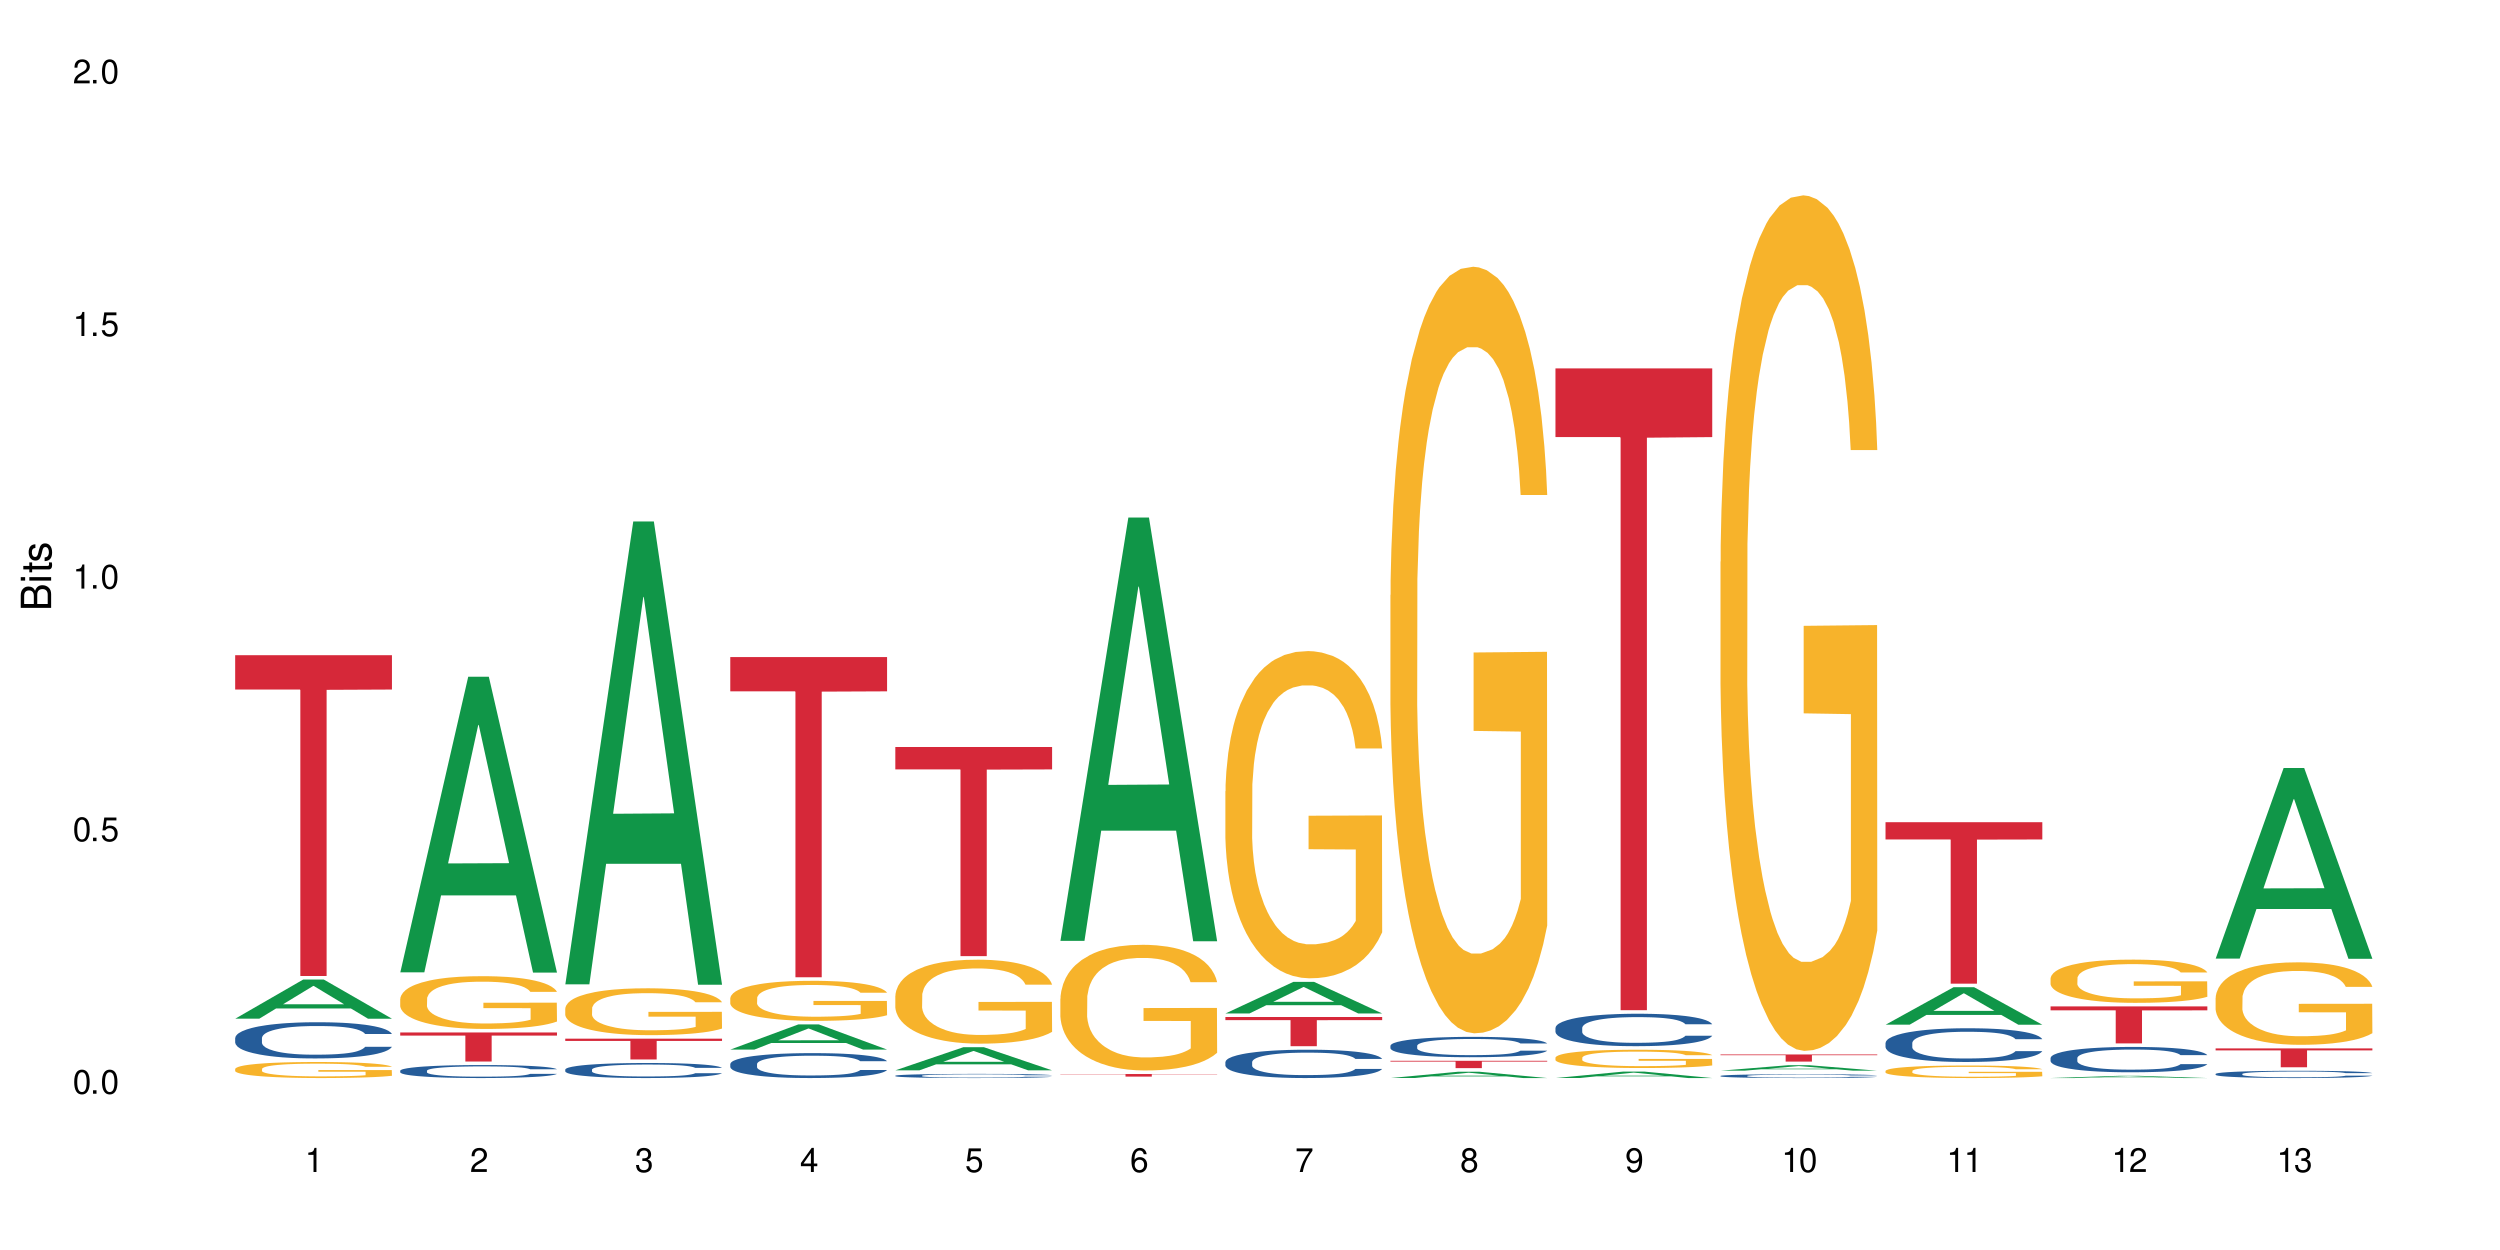 <?xml version="1.0" encoding="UTF-8"?>
<svg xmlns="http://www.w3.org/2000/svg" xmlns:xlink="http://www.w3.org/1999/xlink" width="720" height="360" viewBox="0 0 720 360">
<defs>
<g>
<g id="glyph-0-0">
</g>
<g id="glyph-0-1">
<path d="M 2.641 -6.938 C 2 -6.938 1.422 -6.656 1.078 -6.172 C 0.641 -5.562 0.406 -4.641 0.406 -3.359 C 0.406 -1.016 1.188 0.219 2.641 0.219 C 4.078 0.219 4.859 -1.016 4.859 -3.297 C 4.859 -4.641 4.656 -5.547 4.203 -6.172 C 3.844 -6.656 3.281 -6.938 2.641 -6.938 Z M 2.641 -6.188 C 3.547 -6.188 4 -5.25 4 -3.375 C 4 -1.406 3.562 -0.484 2.625 -0.484 C 1.734 -0.484 1.281 -1.438 1.281 -3.344 C 1.281 -5.25 1.734 -6.188 2.641 -6.188 Z M 2.641 -6.188 "/>
</g>
<g id="glyph-0-2">
<path d="M 1.828 -1 L 0.828 -1 L 0.828 0 L 1.828 0 Z M 1.828 -1 "/>
</g>
<g id="glyph-0-3">
<path d="M 4.562 -6.797 L 1.062 -6.797 L 0.547 -3.094 L 1.328 -3.094 C 1.719 -3.562 2.047 -3.734 2.578 -3.734 C 3.484 -3.734 4.062 -3.109 4.062 -2.094 C 4.062 -1.125 3.484 -0.531 2.578 -0.531 C 1.828 -0.531 1.375 -0.906 1.188 -1.672 L 0.328 -1.672 C 0.453 -1.109 0.547 -0.844 0.75 -0.594 C 1.125 -0.078 1.828 0.219 2.594 0.219 C 3.969 0.219 4.922 -0.781 4.922 -2.219 C 4.922 -3.562 4.031 -4.484 2.719 -4.484 C 2.25 -4.484 1.859 -4.359 1.469 -4.062 L 1.734 -5.969 L 4.562 -5.969 Z M 4.562 -6.797 "/>
</g>
<g id="glyph-0-4">
<path d="M 2.484 -4.938 L 2.484 0 L 3.328 0 L 3.328 -6.938 L 2.766 -6.938 C 2.469 -5.875 2.281 -5.734 0.984 -5.562 L 0.984 -4.938 Z M 2.484 -4.938 "/>
</g>
<g id="glyph-0-5">
<path d="M 4.859 -0.828 L 1.281 -0.828 C 1.359 -1.406 1.672 -1.781 2.5 -2.281 L 3.469 -2.828 C 4.406 -3.344 4.906 -4.062 4.906 -4.906 C 4.906 -5.484 4.672 -6.031 4.266 -6.406 C 3.859 -6.766 3.375 -6.938 2.719 -6.938 C 1.859 -6.938 1.219 -6.625 0.844 -6.031 C 0.609 -5.672 0.5 -5.234 0.484 -4.531 L 1.328 -4.531 C 1.359 -5.016 1.406 -5.281 1.531 -5.516 C 1.75 -5.938 2.188 -6.203 2.703 -6.203 C 3.469 -6.203 4.031 -5.641 4.031 -4.891 C 4.031 -4.344 3.719 -3.859 3.125 -3.516 L 2.234 -3 C 0.812 -2.172 0.406 -1.531 0.328 -0.016 L 4.859 -0.016 Z M 4.859 -0.828 "/>
</g>
<g id="glyph-0-6">
<path d="M 2.125 -3.188 L 2.578 -3.188 C 3.5 -3.188 3.984 -2.766 3.984 -1.922 C 3.984 -1.062 3.469 -0.531 2.594 -0.531 C 1.656 -0.531 1.203 -1 1.156 -2.016 L 0.312 -2.016 C 0.344 -1.453 0.438 -1.094 0.609 -0.781 C 0.953 -0.109 1.625 0.219 2.547 0.219 C 3.953 0.219 4.859 -0.625 4.859 -1.938 C 4.859 -2.828 4.516 -3.297 3.703 -3.594 C 4.344 -3.844 4.656 -4.328 4.656 -5.031 C 4.656 -6.219 3.875 -6.938 2.578 -6.938 C 1.203 -6.938 0.484 -6.172 0.453 -4.703 L 1.297 -4.703 C 1.312 -5.125 1.344 -5.359 1.453 -5.578 C 1.641 -5.969 2.062 -6.203 2.594 -6.203 C 3.344 -6.203 3.797 -5.75 3.797 -5 C 3.797 -4.516 3.609 -4.219 3.25 -4.047 C 3.016 -3.953 2.703 -3.922 2.125 -3.906 Z M 2.125 -3.188 "/>
</g>
<g id="glyph-0-7">
<path d="M 3.141 -1.672 L 3.141 0 L 3.984 0 L 3.984 -1.672 L 4.984 -1.672 L 4.984 -2.438 L 3.984 -2.438 L 3.984 -6.938 L 3.359 -6.938 L 0.266 -2.578 L 0.266 -1.672 Z M 3.141 -2.438 L 1 -2.438 L 3.141 -5.5 Z M 3.141 -2.438 "/>
</g>
<g id="glyph-0-8">
<path d="M 4.781 -5.125 C 4.609 -6.266 3.891 -6.938 2.844 -6.938 C 2.094 -6.938 1.422 -6.578 1.031 -5.953 C 0.594 -5.266 0.406 -4.422 0.406 -3.172 C 0.406 -2 0.578 -1.25 0.984 -0.641 C 1.359 -0.078 1.953 0.219 2.703 0.219 C 3.984 0.219 4.922 -0.75 4.922 -2.094 C 4.922 -3.375 4.062 -4.281 2.844 -4.281 C 2.172 -4.281 1.641 -4.031 1.281 -3.516 C 1.281 -5.234 1.828 -6.188 2.797 -6.188 C 3.391 -6.188 3.797 -5.797 3.938 -5.125 Z M 2.734 -3.531 C 3.547 -3.531 4.062 -2.953 4.062 -2.031 C 4.062 -1.156 3.484 -0.531 2.703 -0.531 C 1.922 -0.531 1.328 -1.188 1.328 -2.078 C 1.328 -2.938 1.906 -3.531 2.734 -3.531 Z M 2.734 -3.531 "/>
</g>
<g id="glyph-0-9">
<path d="M 4.984 -6.797 L 0.438 -6.797 L 0.438 -5.969 L 4.109 -5.969 C 2.5 -3.656 1.828 -2.234 1.328 0 L 2.219 0 C 2.594 -2.172 3.453 -4.047 4.984 -6.094 Z M 4.984 -6.797 "/>
</g>
<g id="glyph-0-10">
<path d="M 3.75 -3.656 C 4.469 -4.094 4.688 -4.438 4.688 -5.078 C 4.688 -6.172 3.844 -6.938 2.641 -6.938 C 1.438 -6.938 0.594 -6.172 0.594 -5.094 C 0.594 -4.438 0.812 -4.094 1.516 -3.656 C 0.734 -3.266 0.359 -2.703 0.359 -1.922 C 0.359 -0.656 1.281 0.219 2.641 0.219 C 3.984 0.219 4.922 -0.656 4.922 -1.922 C 4.922 -2.703 4.531 -3.266 3.75 -3.656 Z M 2.641 -6.188 C 3.359 -6.188 3.812 -5.75 3.812 -5.062 C 3.812 -4.406 3.344 -3.984 2.641 -3.984 C 1.922 -3.984 1.453 -4.406 1.453 -5.078 C 1.453 -5.75 1.922 -6.188 2.641 -6.188 Z M 2.641 -3.266 C 3.484 -3.266 4.062 -2.719 4.062 -1.906 C 4.062 -1.078 3.484 -0.531 2.625 -0.531 C 1.797 -0.531 1.219 -1.094 1.219 -1.906 C 1.219 -2.719 1.781 -3.266 2.641 -3.266 Z M 2.641 -3.266 "/>
</g>
<g id="glyph-0-11">
<path d="M 0.516 -1.578 C 0.672 -0.453 1.406 0.219 2.438 0.219 C 3.188 0.219 3.859 -0.141 4.266 -0.766 C 4.688 -1.453 4.891 -2.297 4.891 -3.547 C 4.891 -4.719 4.703 -5.453 4.312 -6.078 C 3.938 -6.641 3.344 -6.938 2.594 -6.938 C 1.297 -6.938 0.359 -5.969 0.359 -4.625 C 0.359 -3.344 1.234 -2.453 2.453 -2.453 C 3.094 -2.453 3.578 -2.672 4.016 -3.203 C 4 -1.484 3.469 -0.531 2.5 -0.531 C 1.906 -0.531 1.484 -0.906 1.359 -1.578 Z M 2.578 -6.203 C 3.375 -6.203 3.969 -5.531 3.969 -4.641 C 3.969 -3.797 3.391 -3.188 2.547 -3.188 C 1.734 -3.188 1.234 -3.766 1.234 -4.688 C 1.234 -5.562 1.797 -6.203 2.578 -6.203 Z M 2.578 -6.203 "/>
</g>
<g id="glyph-1-0">
</g>
<g id="glyph-1-1">
<path d="M 0 -0.953 L 0 -4.891 C 0 -5.719 -0.234 -6.344 -0.734 -6.797 C -1.188 -7.234 -1.812 -7.469 -2.5 -7.469 C -3.547 -7.469 -4.188 -7 -4.625 -5.875 C -4.984 -6.688 -5.625 -7.094 -6.531 -7.094 C -7.172 -7.094 -7.734 -6.859 -8.141 -6.391 C -8.562 -5.922 -8.75 -5.344 -8.75 -4.5 L -8.75 -0.953 Z M -4.984 -2.062 L -7.766 -2.062 L -7.766 -4.219 C -7.766 -4.844 -7.688 -5.203 -7.453 -5.5 C -7.219 -5.812 -6.859 -5.969 -6.375 -5.969 C -5.891 -5.969 -5.531 -5.812 -5.297 -5.5 C -5.062 -5.203 -4.984 -4.844 -4.984 -4.219 Z M -0.984 -2.062 L -4 -2.062 L -4 -4.781 C -4 -5.766 -3.438 -6.359 -2.484 -6.359 C -1.547 -6.359 -0.984 -5.766 -0.984 -4.781 Z M -0.984 -2.062 "/>
</g>
<g id="glyph-1-2">
<path d="M -6.281 -1.797 L -6.281 -0.797 L 0 -0.797 L 0 -1.797 Z M -8.75 -1.797 L -8.75 -0.797 L -7.484 -0.797 L -7.484 -1.797 Z M -8.75 -1.797 "/>
</g>
<g id="glyph-1-3">
<path d="M -6.281 -3.047 L -6.281 -2.016 L -8.016 -2.016 L -8.016 -1.016 L -6.281 -1.016 L -6.281 -0.172 L -5.469 -0.172 L -5.469 -1.016 L -0.719 -1.016 C -0.078 -1.016 0.281 -1.453 0.281 -2.234 C 0.281 -2.5 0.25 -2.719 0.188 -3.047 L -0.641 -3.047 C -0.609 -2.906 -0.594 -2.766 -0.594 -2.562 C -0.594 -2.141 -0.719 -2.016 -1.156 -2.016 L -5.469 -2.016 L -5.469 -3.047 Z M -6.281 -3.047 "/>
</g>
<g id="glyph-1-4">
<path d="M -4.531 -5.25 C -5.766 -5.25 -6.469 -4.422 -6.469 -2.969 C -6.469 -1.516 -5.719 -0.562 -4.547 -0.562 C -3.562 -0.562 -3.094 -1.062 -2.734 -2.562 L -2.516 -3.484 C -2.344 -4.188 -2.094 -4.469 -1.641 -4.469 C -1.047 -4.469 -0.641 -3.875 -0.641 -3 C -0.641 -2.453 -0.797 -2 -1.062 -1.75 C -1.25 -1.594 -1.422 -1.531 -1.875 -1.469 L -1.875 -0.406 C -0.422 -0.453 0.281 -1.266 0.281 -2.922 C 0.281 -4.5 -0.5 -5.516 -1.719 -5.516 C -2.656 -5.516 -3.172 -4.984 -3.469 -3.734 L -3.703 -2.766 C -3.891 -1.953 -4.156 -1.609 -4.594 -1.609 C -5.188 -1.609 -5.547 -2.125 -5.547 -2.938 C -5.547 -3.75 -5.203 -4.172 -4.531 -4.203 Z M -4.531 -5.25 "/>
</g>
</g>
</defs>
<rect x="-72" y="-36" width="864" height="432" fill="rgb(100%, 100%, 100%)" fill-opacity="1"/>
<path fill-rule="nonzero" fill="rgb(6.275%, 58.824%, 28.235%)" fill-opacity="1" d="M 67.73 293.383 L 67.777 293.371 L 87.316 282.109 L 93.25 282.109 L 112.883 293.391 L 105.984 293.391 L 101.066 290.445 L 79.5 290.445 L 74.676 293.383 L 67.73 293.383 L 81.574 289.227 L 99.086 289.219 L 90.355 283.953 L 90.258 283.941 L 90.164 283.973 L 81.527 289.219 L 81.574 289.227 Z M 67.73 293.383 "/>
<path fill-rule="nonzero" fill="rgb(14.51%, 36.078%, 60%)" fill-opacity="1" d="M 67.73 298.945 L 67.785 298.938 L 67.785 298.707 L 67.953 298.348 L 68.336 297.891 L 68.723 297.574 L 69.715 297.012 L 71.09 296.469 L 72.523 296.051 L 73.566 295.805 L 74.504 295.613 L 76.652 295.262 L 78.027 295.078 L 79.516 294.918 L 81.332 294.754 L 82.652 294.66 L 85.629 294.508 L 87.828 294.441 L 89.535 294.414 L 93.227 294.414 L 95.43 294.449 L 97.027 294.5 L 98.789 294.574 L 100.273 294.66 L 102.863 294.871 L 105.176 295.137 L 106.223 295.289 L 107.875 295.586 L 109.141 295.871 L 110.02 296.117 L 111.012 296.469 L 111.895 296.898 L 112.555 297.383 L 112.883 297.793 L 105.176 297.793 L 104.789 297.414 L 104.348 297.117 L 103.523 296.727 L 102.699 296.449 L 101.543 296.176 L 100.496 295.992 L 99.062 295.812 L 97.797 295.699 L 96.477 295.613 L 95.207 295.555 L 92.785 295.5 L 89.977 295.5 L 88.93 295.52 L 86.785 295.594 L 85.629 295.66 L 83.977 295.793 L 82.82 295.918 L 81.441 296.109 L 80.508 296.27 L 79.352 296.52 L 78.523 296.738 L 77.586 297.051 L 77.035 297.289 L 76.543 297.555 L 76.102 297.871 L 75.77 298.203 L 75.551 298.555 L 75.441 298.898 L 75.441 300.375 L 75.551 300.719 L 75.824 301.117 L 76.543 301.699 L 77.586 302.203 L 78.801 302.605 L 79.957 302.891 L 80.617 303.023 L 81.496 303.176 L 82.875 303.367 L 84.855 303.559 L 86.012 303.633 L 87.773 303.711 L 89.594 303.746 L 92.016 303.746 L 94.164 303.711 L 95.594 303.66 L 97.082 303.586 L 99.117 303.422 L 100.383 303.27 L 101.484 303.09 L 102.312 302.91 L 102.863 302.758 L 103.688 302.461 L 104.348 302.137 L 104.844 301.805 L 105.176 301.48 L 112.883 301.48 L 112.555 301.859 L 112.059 302.234 L 111.562 302.508 L 110.793 302.844 L 109.91 303.137 L 108.645 303.473 L 107.598 303.691 L 106.223 303.93 L 104.957 304.109 L 103.578 304.27 L 101.543 304.461 L 100.219 304.559 L 98.789 304.641 L 97.082 304.719 L 94.934 304.785 L 92.621 304.824 L 90.473 304.832 L 88.16 304.812 L 86.453 304.777 L 84.195 304.691 L 81.387 304.52 L 79.352 304.336 L 77.754 304.156 L 76.375 303.965 L 74.836 303.711 L 72.852 303.289 L 71.641 302.965 L 70.816 302.699 L 69.879 302.328 L 69.219 301.996 L 68.445 301.461 L 67.895 300.785 L 67.73 300.262 Z M 67.73 298.945 "/>
<path fill-rule="nonzero" fill="rgb(96.863%, 70.196%, 16.863%)" fill-opacity="1" d="M 67.73 307.832 L 67.785 307.828 L 67.785 307.746 L 68.008 307.555 L 68.559 307.293 L 69.273 307.078 L 70.043 306.91 L 70.539 306.82 L 71.367 306.695 L 72.082 306.602 L 73.898 306.41 L 76.211 306.234 L 77.477 306.156 L 78.91 306.086 L 80.945 306.008 L 81.883 305.977 L 84.746 305.91 L 87.996 305.867 L 91.574 305.855 L 93.227 305.859 L 95.484 305.875 L 98.566 305.922 L 100.328 305.965 L 101.707 306.008 L 103.137 306.062 L 104.898 306.145 L 106.551 306.246 L 107.875 306.348 L 109.195 306.473 L 110.297 306.609 L 111.234 306.758 L 112.059 306.934 L 112.555 307.082 L 112.883 307.23 L 105.23 307.23 L 104.789 307.082 L 104.293 306.969 L 103.469 306.828 L 102.641 306.727 L 101.816 306.648 L 100.273 306.539 L 98.953 306.469 L 97.301 306.41 L 95.703 306.375 L 93.887 306.348 L 92.785 306.34 L 89.867 306.34 L 87.223 306.367 L 85.684 306.402 L 84.582 306.438 L 83.039 306.5 L 82.102 306.551 L 81.551 306.586 L 79.902 306.715 L 78.801 306.832 L 78.195 306.914 L 77.422 307.039 L 76.871 307.152 L 76.266 307.324 L 75.938 307.449 L 75.496 307.734 L 75.441 308.496 L 75.605 308.656 L 75.938 308.828 L 76.375 308.98 L 77.035 309.141 L 77.699 309.266 L 78.855 309.43 L 79.844 309.539 L 80.617 309.609 L 82.102 309.723 L 82.707 309.762 L 84.141 309.84 L 85.629 309.898 L 87.445 309.949 L 88.82 309.973 L 91.023 309.996 L 93.832 309.996 L 97.137 309.969 L 99.227 309.934 L 100.66 309.902 L 101.598 309.871 L 102.754 309.824 L 103.578 309.785 L 104.348 309.738 L 105.285 309.664 L 105.285 308.656 L 91.684 308.652 L 91.684 308.18 L 112.828 308.176 L 112.883 309.824 L 111.727 309.938 L 110.297 310.051 L 108.918 310.133 L 107.488 310.207 L 105.449 310.285 L 103.797 310.336 L 101.266 310.395 L 98.953 310.434 L 96.531 310.457 L 94.383 310.473 L 91.852 310.477 L 89.594 310.469 L 87.168 310.441 L 85.242 310.406 L 83.48 310.367 L 81.719 310.312 L 79.516 310.223 L 78.082 310.148 L 76.598 310.062 L 75.109 309.957 L 73.789 309.844 L 72.906 309.754 L 72.027 309.652 L 71.09 309.527 L 70.207 309.383 L 69.547 309.25 L 68.941 309.105 L 68.5 308.965 L 68.062 308.773 L 67.84 308.621 L 67.73 308.492 Z M 67.73 307.832 "/>
<path fill-rule="nonzero" fill="rgb(83.922%, 15.686%, 22.353%)" fill-opacity="1" d="M 67.73 188.699 L 112.883 188.699 L 112.883 198.586 L 94.066 198.676 L 94.066 281.09 L 86.496 281.09 L 86.496 198.762 L 86.387 198.586 L 67.73 198.586 Z M 67.73 188.699 "/>
<path fill-rule="nonzero" fill="rgb(6.275%, 58.824%, 28.235%)" fill-opacity="1" d="M 115.262 280.035 L 115.309 279.957 L 134.848 194.898 L 140.781 194.898 L 160.414 280.117 L 153.516 280.117 L 148.598 257.871 L 127.031 257.871 L 122.207 280.035 L 115.262 280.035 L 129.105 248.668 L 146.617 248.59 L 137.887 208.82 L 137.789 208.742 L 137.691 208.98 L 129.059 248.59 L 129.105 248.668 Z M 115.262 280.035 "/>
<path fill-rule="nonzero" fill="rgb(14.51%, 36.078%, 60%)" fill-opacity="1" d="M 115.262 308.363 L 115.316 308.359 L 115.316 308.277 L 115.48 308.148 L 115.867 307.98 L 116.254 307.871 L 117.242 307.668 L 118.621 307.473 L 120.051 307.324 L 121.098 307.234 L 122.035 307.164 L 124.184 307.039 L 125.559 306.973 L 127.047 306.914 L 128.863 306.855 L 130.184 306.824 L 133.156 306.77 L 135.359 306.746 L 137.066 306.734 L 140.758 306.734 L 142.961 306.746 L 144.555 306.766 L 146.316 306.793 L 147.805 306.824 L 150.395 306.898 L 152.707 306.992 L 153.75 307.047 L 155.402 307.156 L 156.672 307.258 L 157.551 307.348 L 158.543 307.473 L 159.422 307.625 L 160.086 307.801 L 160.414 307.949 L 152.707 307.949 L 152.32 307.812 L 151.879 307.707 L 151.055 307.566 L 150.227 307.465 L 149.07 307.367 L 148.023 307.301 L 146.594 307.238 L 145.328 307.195 L 144.004 307.164 L 142.738 307.145 L 140.316 307.125 L 137.508 307.125 L 136.461 307.129 L 134.312 307.16 L 133.156 307.184 L 131.504 307.23 L 130.348 307.273 L 128.973 307.344 L 128.035 307.402 L 126.879 307.488 L 126.055 307.57 L 125.117 307.68 L 124.566 307.766 L 124.07 307.863 L 123.633 307.977 L 123.301 308.094 L 123.082 308.223 L 122.969 308.344 L 122.969 308.875 L 123.082 308.996 L 123.355 309.141 L 124.07 309.352 L 125.117 309.531 L 126.328 309.676 L 127.484 309.777 L 128.145 309.824 L 129.027 309.879 L 130.402 309.949 L 132.387 310.016 L 133.543 310.043 L 135.305 310.07 L 137.121 310.086 L 139.547 310.086 L 141.691 310.07 L 143.125 310.055 L 144.609 310.027 L 146.648 309.969 L 147.914 309.914 L 149.016 309.848 L 149.844 309.785 L 150.395 309.73 L 151.219 309.625 L 151.879 309.508 L 152.375 309.387 L 152.707 309.273 L 160.414 309.273 L 160.086 309.41 L 159.59 309.543 L 159.094 309.641 L 158.324 309.762 L 157.441 309.867 L 156.176 309.988 L 155.129 310.066 L 153.75 310.152 L 152.484 310.215 L 151.109 310.273 L 149.07 310.344 L 147.75 310.375 L 146.316 310.406 L 144.609 310.434 L 142.465 310.457 L 140.152 310.473 L 138.004 310.477 L 135.691 310.469 L 133.984 310.453 L 131.727 310.426 L 128.918 310.363 L 126.879 310.297 L 125.281 310.234 L 123.906 310.164 L 122.363 310.07 L 120.383 309.922 L 119.172 309.805 L 118.344 309.711 L 117.41 309.574 L 116.746 309.457 L 115.977 309.266 L 115.426 309.023 L 115.262 308.832 Z M 115.262 308.363 "/>
<path fill-rule="nonzero" fill="rgb(96.863%, 70.196%, 16.863%)" fill-opacity="1" d="M 115.262 287.648 L 115.316 287.633 L 115.316 287.355 L 115.535 286.73 L 116.086 285.871 L 116.805 285.164 L 117.574 284.609 L 118.07 284.316 L 118.895 283.898 L 119.609 283.594 L 121.43 282.969 L 123.742 282.387 L 125.008 282.137 L 126.438 281.902 L 128.477 281.637 L 129.414 281.539 L 132.277 281.316 L 135.523 281.18 L 139.105 281.137 L 140.758 281.152 L 143.016 281.207 L 146.098 281.359 L 147.859 281.5 L 149.238 281.637 L 150.668 281.816 L 152.43 282.094 L 154.082 282.43 L 155.402 282.762 L 156.727 283.18 L 157.828 283.621 L 158.762 284.109 L 159.59 284.691 L 160.086 285.176 L 160.414 285.664 L 152.762 285.664 L 152.32 285.176 L 151.824 284.801 L 151 284.344 L 150.172 284.012 L 149.348 283.746 L 147.805 283.387 L 146.484 283.164 L 144.832 282.969 L 143.234 282.844 L 141.418 282.762 L 140.316 282.734 L 137.398 282.734 L 134.754 282.832 L 133.211 282.941 L 132.109 283.055 L 130.57 283.262 L 129.633 283.43 L 129.082 283.539 L 127.43 283.969 L 126.328 284.359 L 125.723 284.621 L 124.953 285.039 L 124.402 285.414 L 123.797 285.969 L 123.465 286.383 L 123.023 287.328 L 122.969 289.828 L 123.137 290.355 L 123.465 290.926 L 123.906 291.422 L 124.566 291.953 L 125.227 292.355 L 126.383 292.895 L 127.375 293.258 L 128.145 293.492 L 129.633 293.867 L 130.238 293.992 L 131.672 294.242 L 133.156 294.438 L 134.973 294.602 L 136.352 294.688 L 138.555 294.754 L 141.363 294.754 L 144.668 294.672 L 146.758 294.562 L 148.191 294.449 L 149.125 294.352 L 150.281 294.199 L 151.109 294.062 L 151.879 293.91 L 152.816 293.672 L 152.816 290.355 L 139.215 290.34 L 139.215 288.785 L 160.359 288.773 L 160.414 294.199 L 159.258 294.574 L 157.828 294.938 L 156.449 295.215 L 155.02 295.449 L 152.98 295.715 L 151.328 295.879 L 148.797 296.074 L 146.484 296.199 L 144.059 296.281 L 141.914 296.324 L 139.379 296.336 L 137.121 296.309 L 134.699 296.227 L 132.773 296.117 L 131.012 295.977 L 129.246 295.797 L 127.047 295.504 L 125.613 295.27 L 124.125 294.977 L 122.641 294.629 L 121.316 294.254 L 120.438 293.965 L 119.555 293.629 L 118.621 293.215 L 117.738 292.742 L 117.078 292.312 L 116.473 291.828 L 116.031 291.367 L 115.59 290.742 L 115.371 290.242 L 115.262 289.812 Z M 115.262 287.648 "/>
<path fill-rule="nonzero" fill="rgb(83.922%, 15.686%, 22.353%)" fill-opacity="1" d="M 115.262 297.359 L 160.414 297.359 L 160.414 298.254 L 141.598 298.262 L 141.598 305.715 L 134.023 305.715 L 134.023 298.27 L 133.914 298.254 L 115.262 298.254 Z M 115.262 297.359 "/>
<path fill-rule="nonzero" fill="rgb(6.275%, 58.824%, 28.235%)" fill-opacity="1" d="M 162.793 283.48 L 162.84 283.355 L 182.379 150.176 L 188.312 150.176 L 207.945 283.605 L 201.047 283.605 L 196.125 248.777 L 174.562 248.777 L 169.738 283.48 L 162.793 283.48 L 176.637 234.367 L 194.148 234.242 L 185.418 171.977 L 185.32 171.852 L 185.223 172.227 L 176.59 234.242 L 176.637 234.367 Z M 162.793 283.48 "/>
<path fill-rule="nonzero" fill="rgb(14.51%, 36.078%, 60%)" fill-opacity="1" d="M 162.793 308.027 L 162.848 308.023 L 162.848 307.93 L 163.012 307.777 L 163.398 307.59 L 163.781 307.457 L 164.773 307.223 L 166.148 307 L 167.582 306.824 L 168.629 306.723 L 169.562 306.641 L 171.711 306.496 L 173.09 306.422 L 174.574 306.352 L 176.391 306.285 L 177.715 306.246 L 180.688 306.184 L 182.891 306.156 L 184.598 306.145 L 188.285 306.145 L 190.488 306.16 L 192.086 306.18 L 193.848 306.211 L 195.336 306.246 L 197.922 306.332 L 200.234 306.445 L 201.281 306.508 L 202.934 306.629 L 204.199 306.75 L 205.082 306.852 L 206.074 307 L 206.953 307.176 L 207.613 307.379 L 207.945 307.547 L 200.234 307.547 L 199.852 307.391 L 199.41 307.27 L 198.582 307.105 L 197.758 306.992 L 196.602 306.875 L 195.555 306.801 L 194.125 306.727 L 192.855 306.676 L 191.535 306.641 L 190.27 306.617 L 187.848 306.594 L 185.039 306.594 L 183.992 306.602 L 181.844 306.633 L 180.688 306.66 L 179.035 306.719 L 177.879 306.77 L 176.504 306.848 L 175.566 306.914 L 174.41 307.02 L 173.586 307.109 L 172.648 307.238 L 172.098 307.34 L 171.602 307.449 L 171.16 307.582 L 170.832 307.719 L 170.609 307.867 L 170.5 308.008 L 170.5 308.621 L 170.609 308.766 L 170.887 308.93 L 171.602 309.172 L 172.648 309.383 L 173.859 309.547 L 175.016 309.668 L 175.676 309.723 L 176.559 309.785 L 177.934 309.867 L 179.918 309.945 L 181.074 309.977 L 182.836 310.008 L 184.652 310.023 L 187.074 310.023 L 189.223 310.008 L 190.656 309.988 L 192.141 309.957 L 194.18 309.891 L 195.445 309.824 L 196.547 309.75 L 197.371 309.676 L 197.922 309.613 L 198.75 309.488 L 199.41 309.355 L 199.906 309.215 L 200.234 309.082 L 207.945 309.082 L 207.613 309.238 L 207.117 309.395 L 206.625 309.508 L 205.852 309.648 L 204.973 309.77 L 203.703 309.91 L 202.66 310 L 201.281 310.098 L 200.016 310.176 L 198.641 310.242 L 196.602 310.32 L 195.281 310.359 L 193.848 310.395 L 192.141 310.43 L 189.992 310.457 L 187.68 310.473 L 185.535 310.477 L 183.219 310.469 L 181.512 310.453 L 179.254 310.414 L 176.449 310.344 L 174.41 310.27 L 172.812 310.195 L 171.438 310.113 L 169.895 310.008 L 167.914 309.832 L 166.699 309.699 L 165.875 309.59 L 164.938 309.434 L 164.277 309.297 L 163.508 309.074 L 162.957 308.793 L 162.793 308.574 Z M 162.793 308.027 "/>
<path fill-rule="nonzero" fill="rgb(96.863%, 70.196%, 16.863%)" fill-opacity="1" d="M 162.793 290.406 L 162.848 290.395 L 162.848 290.148 L 163.066 289.594 L 163.617 288.828 L 164.332 288.199 L 165.105 287.707 L 165.602 287.449 L 166.426 287.078 L 167.141 286.809 L 168.957 286.254 L 171.27 285.734 L 172.539 285.516 L 173.969 285.305 L 176.008 285.07 L 176.941 284.984 L 179.805 284.785 L 183.055 284.664 L 186.633 284.625 L 188.285 284.641 L 190.543 284.688 L 193.629 284.824 L 195.391 284.945 L 196.766 285.07 L 198.199 285.23 L 199.961 285.477 L 201.613 285.773 L 202.934 286.07 L 204.254 286.438 L 205.355 286.832 L 206.293 287.266 L 207.117 287.781 L 207.613 288.215 L 207.945 288.645 L 200.289 288.645 L 199.852 288.215 L 199.355 287.879 L 198.527 287.473 L 197.703 287.176 L 196.875 286.945 L 195.336 286.625 L 194.012 286.426 L 192.363 286.254 L 190.766 286.141 L 188.949 286.07 L 187.848 286.043 L 184.926 286.043 L 182.285 286.129 L 180.742 286.23 L 179.641 286.328 L 178.098 286.512 L 177.164 286.66 L 176.613 286.758 L 174.961 287.141 L 173.859 287.484 L 173.254 287.719 L 172.484 288.09 L 171.934 288.422 L 171.328 288.914 L 170.996 289.285 L 170.555 290.125 L 170.5 292.34 L 170.664 292.809 L 170.996 293.316 L 171.438 293.758 L 172.098 294.227 L 172.758 294.586 L 173.914 295.066 L 174.906 295.387 L 175.676 295.594 L 177.164 295.93 L 177.77 296.039 L 179.199 296.262 L 180.688 296.434 L 182.504 296.582 L 183.883 296.656 L 186.082 296.715 L 188.891 296.715 L 192.195 296.645 L 194.289 296.543 L 195.719 296.445 L 196.656 296.359 L 197.812 296.223 L 198.641 296.102 L 199.41 295.965 L 200.348 295.754 L 200.348 292.809 L 186.746 292.797 L 186.746 291.418 L 207.891 291.406 L 207.945 296.223 L 206.789 296.555 L 205.355 296.875 L 203.98 297.125 L 202.547 297.332 L 200.512 297.566 L 198.859 297.715 L 196.324 297.887 L 194.012 298 L 191.59 298.07 L 189.441 298.109 L 186.91 298.121 L 184.652 298.098 L 182.23 298.023 L 180.301 297.926 L 178.539 297.801 L 176.777 297.641 L 174.574 297.383 L 173.145 297.172 L 171.656 296.914 L 170.172 296.605 L 168.848 296.273 L 167.969 296.016 L 167.086 295.719 L 166.148 295.348 L 165.27 294.93 L 164.609 294.547 L 164.004 294.117 L 163.562 293.711 L 163.121 293.156 L 162.902 292.711 L 162.793 292.328 Z M 162.793 290.406 "/>
<path fill-rule="nonzero" fill="rgb(83.922%, 15.686%, 22.353%)" fill-opacity="1" d="M 162.793 299.141 L 207.945 299.141 L 207.945 299.781 L 189.125 299.789 L 189.125 305.121 L 181.555 305.121 L 181.555 299.793 L 181.445 299.781 L 162.793 299.781 Z M 162.793 299.141 "/>
<path fill-rule="nonzero" fill="rgb(6.275%, 58.824%, 28.235%)" fill-opacity="1" d="M 210.32 302.277 L 210.371 302.27 L 229.906 295.035 L 235.84 295.035 L 255.477 302.281 L 248.578 302.281 L 243.656 300.391 L 222.094 300.391 L 217.27 302.277 L 210.32 302.277 L 224.168 299.609 L 241.68 299.602 L 232.945 296.219 L 232.852 296.211 L 232.754 296.23 L 224.117 299.602 L 224.168 299.609 Z M 210.32 302.277 "/>
<path fill-rule="nonzero" fill="rgb(14.51%, 36.078%, 60%)" fill-opacity="1" d="M 210.32 306.426 L 210.375 306.418 L 210.375 306.262 L 210.543 306.012 L 210.926 305.695 L 211.312 305.48 L 212.305 305.094 L 213.68 304.719 L 215.113 304.43 L 216.16 304.262 L 217.094 304.129 L 219.242 303.887 L 220.617 303.762 L 222.105 303.652 L 223.922 303.539 L 225.246 303.473 L 228.219 303.371 L 230.422 303.324 L 232.129 303.305 L 235.816 303.305 L 238.02 303.332 L 239.617 303.363 L 241.379 303.414 L 242.863 303.473 L 245.453 303.617 L 247.766 303.801 L 248.812 303.906 L 250.465 304.109 L 251.73 304.309 L 252.613 304.477 L 253.602 304.719 L 254.484 305.016 L 255.145 305.348 L 255.477 305.633 L 247.766 305.633 L 247.379 305.367 L 246.941 305.164 L 246.113 304.898 L 245.289 304.707 L 244.133 304.516 L 243.086 304.391 L 241.652 304.266 L 240.387 304.188 L 239.066 304.129 L 237.801 304.09 L 235.375 304.051 L 232.566 304.051 L 231.523 304.062 L 229.375 304.117 L 228.219 304.164 L 226.566 304.254 L 225.41 304.34 L 224.031 304.473 L 223.098 304.582 L 221.941 304.754 L 221.113 304.902 L 220.18 305.121 L 219.629 305.285 L 219.133 305.469 L 218.691 305.684 L 218.359 305.914 L 218.141 306.156 L 218.031 306.391 L 218.031 307.406 L 218.141 307.645 L 218.418 307.918 L 219.133 308.32 L 220.18 308.668 L 221.391 308.941 L 222.547 309.137 L 223.207 309.23 L 224.086 309.336 L 225.465 309.465 L 227.445 309.598 L 228.602 309.648 L 230.367 309.703 L 232.184 309.727 L 234.605 309.727 L 236.754 309.703 L 238.184 309.668 L 239.672 309.617 L 241.707 309.504 L 242.977 309.398 L 244.078 309.277 L 244.902 309.152 L 245.453 309.047 L 246.277 308.844 L 246.941 308.621 L 247.438 308.391 L 247.766 308.168 L 255.477 308.168 L 255.145 308.43 L 254.648 308.688 L 254.152 308.875 L 253.383 309.105 L 252.5 309.309 L 251.234 309.539 L 250.188 309.688 L 248.812 309.852 L 247.547 309.977 L 246.168 310.09 L 244.133 310.219 L 242.809 310.285 L 241.379 310.344 L 239.672 310.398 L 237.523 310.441 L 235.211 310.469 L 233.062 310.477 L 230.75 310.461 L 229.043 310.438 L 226.785 310.379 L 223.977 310.258 L 221.941 310.133 L 220.344 310.012 L 218.965 309.879 L 217.426 309.703 L 215.441 309.414 L 214.23 309.191 L 213.406 309.008 L 212.469 308.75 L 211.809 308.523 L 211.039 308.156 L 210.488 307.688 L 210.32 307.328 Z M 210.32 306.426 "/>
<path fill-rule="nonzero" fill="rgb(96.863%, 70.196%, 16.863%)" fill-opacity="1" d="M 210.32 287.414 L 210.375 287.402 L 210.375 287.195 L 210.598 286.719 L 211.148 286.066 L 211.863 285.527 L 212.633 285.105 L 213.129 284.887 L 213.957 284.57 L 214.672 284.336 L 216.488 283.863 L 218.801 283.422 L 220.066 283.23 L 221.5 283.051 L 223.539 282.852 L 224.473 282.777 L 227.336 282.609 L 230.586 282.504 L 234.164 282.473 L 235.816 282.48 L 238.074 282.523 L 241.156 282.641 L 242.922 282.746 L 244.297 282.852 L 245.73 282.988 L 247.492 283.199 L 249.145 283.453 L 250.465 283.703 L 251.785 284.02 L 252.887 284.359 L 253.824 284.727 L 254.648 285.172 L 255.145 285.539 L 255.477 285.906 L 247.82 285.906 L 247.379 285.539 L 246.887 285.254 L 246.059 284.906 L 245.234 284.652 L 244.406 284.453 L 242.863 284.18 L 241.543 284.012 L 239.891 283.863 L 238.293 283.77 L 236.477 283.703 L 235.375 283.684 L 232.457 283.684 L 229.816 283.758 L 228.273 283.844 L 227.172 283.926 L 225.629 284.086 L 224.695 284.211 L 224.145 284.297 L 222.492 284.621 L 221.391 284.918 L 220.785 285.117 L 220.012 285.434 L 219.461 285.719 L 218.855 286.141 L 218.527 286.457 L 218.086 287.172 L 218.031 289.07 L 218.195 289.469 L 218.527 289.902 L 218.965 290.281 L 219.629 290.684 L 220.289 290.988 L 221.445 291.398 L 222.438 291.672 L 223.207 291.852 L 224.695 292.137 L 225.301 292.23 L 226.73 292.422 L 228.219 292.57 L 230.035 292.695 L 231.41 292.758 L 233.613 292.812 L 236.422 292.812 L 239.727 292.746 L 241.82 292.664 L 243.25 292.578 L 244.188 292.504 L 245.344 292.391 L 246.168 292.285 L 246.941 292.168 L 247.875 291.988 L 247.875 289.469 L 234.273 289.461 L 234.273 288.277 L 255.422 288.27 L 255.477 292.391 L 254.32 292.676 L 252.887 292.949 L 251.512 293.16 L 250.078 293.34 L 248.043 293.539 L 246.391 293.664 L 243.855 293.812 L 241.543 293.906 L 239.121 293.969 L 236.973 294.004 L 234.441 294.012 L 232.184 293.992 L 229.758 293.93 L 227.832 293.844 L 226.07 293.738 L 224.309 293.602 L 222.105 293.379 L 220.672 293.199 L 219.188 292.98 L 217.699 292.715 L 216.379 292.43 L 215.496 292.211 L 214.617 291.957 L 213.68 291.641 L 212.801 291.281 L 212.137 290.957 L 211.531 290.586 L 211.094 290.238 L 210.652 289.766 L 210.43 289.387 L 210.32 289.059 Z M 210.32 287.414 "/>
<path fill-rule="nonzero" fill="rgb(83.922%, 15.686%, 22.353%)" fill-opacity="1" d="M 210.32 189.234 L 255.477 189.234 L 255.477 199.105 L 236.656 199.191 L 236.656 281.449 L 229.086 281.449 L 229.086 199.277 L 228.977 199.105 L 210.32 199.105 Z M 210.32 189.234 "/>
<path fill-rule="nonzero" fill="rgb(6.275%, 58.824%, 28.235%)" fill-opacity="1" d="M 257.852 308.254 L 257.898 308.25 L 277.438 301.598 L 283.371 301.598 L 303.004 308.262 L 296.105 308.262 L 291.188 306.523 L 269.621 306.523 L 264.797 308.254 L 257.852 308.254 L 271.695 305.801 L 289.207 305.797 L 280.477 302.688 L 280.379 302.68 L 280.285 302.699 L 271.648 305.797 L 271.695 305.801 Z M 257.852 308.254 "/>
<path fill-rule="nonzero" fill="rgb(14.51%, 36.078%, 60%)" fill-opacity="1" d="M 257.852 309.801 L 257.906 309.801 L 257.906 309.773 L 258.07 309.734 L 258.457 309.68 L 258.844 309.645 L 259.832 309.582 L 261.211 309.52 L 262.641 309.469 L 263.688 309.441 L 264.625 309.422 L 266.773 309.379 L 268.148 309.359 L 269.637 309.34 L 271.453 309.32 L 272.773 309.312 L 275.746 309.293 L 277.949 309.285 L 279.656 309.281 L 283.348 309.281 L 285.551 309.289 L 287.145 309.293 L 288.91 309.301 L 290.395 309.312 L 292.984 309.336 L 295.297 309.367 L 296.344 309.383 L 297.996 309.418 L 299.262 309.449 L 300.141 309.477 L 301.133 309.52 L 302.016 309.566 L 302.676 309.621 L 303.004 309.668 L 295.297 309.668 L 294.91 309.625 L 294.469 309.594 L 293.645 309.547 L 292.816 309.516 L 291.66 309.484 L 290.617 309.465 L 289.184 309.441 L 287.918 309.43 L 286.598 309.422 L 285.328 309.414 L 282.906 309.406 L 280.098 309.406 L 279.051 309.41 L 276.902 309.418 L 275.746 309.426 L 274.098 309.441 L 272.941 309.453 L 271.562 309.477 L 270.625 309.496 L 269.469 309.523 L 268.645 309.547 L 267.707 309.586 L 267.156 309.613 L 266.66 309.641 L 266.223 309.68 L 265.891 309.715 L 265.672 309.758 L 265.562 309.797 L 265.562 309.965 L 265.672 310.004 L 265.945 310.051 L 266.66 310.117 L 267.707 310.176 L 268.918 310.219 L 270.074 310.254 L 270.738 310.27 L 271.617 310.285 L 272.996 310.309 L 274.977 310.328 L 276.133 310.34 L 277.895 310.348 L 279.711 310.352 L 282.137 310.352 L 284.281 310.348 L 285.715 310.34 L 287.203 310.332 L 289.238 310.312 L 290.504 310.297 L 291.605 310.277 L 292.434 310.254 L 292.984 310.238 L 293.809 310.203 L 294.469 310.168 L 294.965 310.129 L 295.297 310.09 L 303.004 310.09 L 302.676 310.137 L 302.18 310.18 L 301.684 310.211 L 300.914 310.246 L 300.031 310.281 L 298.766 310.32 L 297.719 310.344 L 296.344 310.371 L 295.074 310.391 L 293.699 310.41 L 291.66 310.434 L 290.34 310.445 L 288.91 310.453 L 287.203 310.461 L 285.055 310.469 L 282.742 310.473 L 280.594 310.477 L 278.281 310.473 L 276.574 310.469 L 274.316 310.461 L 271.508 310.438 L 269.469 310.418 L 267.875 310.398 L 266.496 310.375 L 264.953 310.348 L 262.973 310.297 L 261.762 310.262 L 260.934 310.23 L 260 310.188 L 259.34 310.152 L 258.566 310.09 L 258.016 310.012 L 257.852 309.953 Z M 257.852 309.801 "/>
<path fill-rule="nonzero" fill="rgb(96.863%, 70.196%, 16.863%)" fill-opacity="1" d="M 257.852 286.746 L 257.906 286.727 L 257.906 286.285 L 258.125 285.289 L 258.676 283.918 L 259.395 282.793 L 260.164 281.91 L 260.66 281.445 L 261.484 280.781 L 262.203 280.297 L 264.02 279.305 L 266.332 278.375 L 267.598 277.977 L 269.031 277.602 L 271.066 277.184 L 272.004 277.027 L 274.867 276.676 L 278.117 276.453 L 281.695 276.387 L 283.348 276.41 L 285.605 276.496 L 288.688 276.742 L 290.449 276.961 L 291.828 277.184 L 293.258 277.469 L 295.02 277.91 L 296.672 278.441 L 297.996 278.973 L 299.316 279.633 L 300.418 280.34 L 301.352 281.113 L 302.18 282.043 L 302.676 282.816 L 303.004 283.59 L 295.352 283.59 L 294.91 282.816 L 294.414 282.219 L 293.59 281.488 L 292.762 280.961 L 291.938 280.539 L 290.395 279.965 L 289.074 279.613 L 287.422 279.305 L 285.824 279.105 L 284.008 278.973 L 282.906 278.926 L 279.988 278.926 L 277.344 279.082 L 275.805 279.258 L 274.703 279.434 L 273.16 279.766 L 272.223 280.031 L 271.672 280.207 L 270.02 280.895 L 268.918 281.512 L 268.312 281.934 L 267.543 282.594 L 266.992 283.191 L 266.387 284.074 L 266.055 284.738 L 265.617 286.238 L 265.562 290.215 L 265.727 291.055 L 266.055 291.961 L 266.496 292.758 L 267.156 293.594 L 267.82 294.234 L 268.977 295.098 L 269.965 295.672 L 270.738 296.047 L 272.223 296.645 L 272.828 296.844 L 274.262 297.242 L 275.746 297.551 L 277.566 297.816 L 278.941 297.945 L 281.145 298.059 L 283.953 298.059 L 287.258 297.926 L 289.348 297.75 L 290.781 297.57 L 291.719 297.418 L 292.875 297.176 L 293.699 296.953 L 294.469 296.711 L 295.406 296.336 L 295.406 291.055 L 281.805 291.031 L 281.805 288.559 L 302.949 288.535 L 303.004 297.176 L 301.848 297.77 L 300.418 298.344 L 299.039 298.785 L 297.609 299.16 L 295.57 299.582 L 293.918 299.848 L 291.387 300.156 L 289.074 300.355 L 286.652 300.488 L 284.504 300.555 L 281.969 300.574 L 279.711 300.531 L 277.289 300.398 L 275.363 300.223 L 273.602 300 L 271.84 299.715 L 269.637 299.25 L 268.203 298.875 L 266.719 298.41 L 265.23 297.859 L 263.91 297.262 L 263.027 296.797 L 262.148 296.27 L 261.211 295.605 L 260.328 294.855 L 259.668 294.168 L 259.062 293.398 L 258.621 292.668 L 258.184 291.672 L 257.961 290.879 L 257.852 290.195 Z M 257.852 286.746 "/>
<path fill-rule="nonzero" fill="rgb(83.922%, 15.686%, 22.353%)" fill-opacity="1" d="M 257.852 215.145 L 303.004 215.145 L 303.004 221.59 L 284.188 221.648 L 284.188 275.367 L 276.617 275.367 L 276.617 221.703 L 276.504 221.59 L 257.852 221.59 Z M 257.852 215.145 "/>
<path fill-rule="nonzero" fill="rgb(6.275%, 58.824%, 28.235%)" fill-opacity="1" d="M 305.383 270.965 L 305.43 270.852 L 324.969 149.043 L 330.902 149.043 L 350.535 271.078 L 343.637 271.078 L 338.715 239.223 L 317.152 239.223 L 312.328 270.965 L 305.383 270.965 L 319.227 226.047 L 336.738 225.934 L 328.008 168.98 L 327.91 168.867 L 327.812 169.211 L 319.18 225.934 L 319.227 226.047 Z M 305.383 270.965 "/>
<path fill-rule="nonzero" fill="rgb(96.863%, 70.196%, 16.863%)" fill-opacity="1" d="M 305.383 287.605 L 305.438 287.57 L 305.438 286.91 L 305.656 285.422 L 306.207 283.375 L 306.922 281.688 L 307.695 280.363 L 308.191 279.672 L 309.016 278.68 L 309.73 277.953 L 311.551 276.465 L 313.863 275.074 L 315.129 274.48 L 316.559 273.918 L 318.598 273.293 L 319.535 273.059 L 322.398 272.531 L 325.645 272.199 L 329.227 272.102 L 330.879 272.133 L 333.137 272.266 L 336.219 272.629 L 337.98 272.961 L 339.355 273.293 L 340.789 273.723 L 342.551 274.383 L 344.203 275.176 L 345.523 275.969 L 346.848 276.961 L 347.949 278.02 L 348.883 279.176 L 349.711 280.562 L 350.203 281.719 L 350.535 282.879 L 342.883 282.879 L 342.441 281.719 L 341.945 280.828 L 341.121 279.738 L 340.293 278.945 L 339.469 278.316 L 337.926 277.457 L 336.605 276.926 L 334.953 276.465 L 333.355 276.168 L 331.539 275.969 L 330.438 275.902 L 327.52 275.902 L 324.875 276.133 L 323.332 276.398 L 322.23 276.664 L 320.691 277.16 L 319.754 277.555 L 319.203 277.82 L 317.551 278.844 L 316.449 279.77 L 315.844 280.398 L 315.074 281.391 L 314.523 282.281 L 313.918 283.605 L 313.586 284.598 L 313.145 286.844 L 313.09 292.793 L 313.258 294.051 L 313.586 295.406 L 314.027 296.598 L 314.688 297.852 L 315.348 298.812 L 316.504 300.102 L 317.496 300.961 L 318.266 301.523 L 319.754 302.414 L 320.359 302.711 L 321.793 303.309 L 323.277 303.77 L 325.094 304.168 L 326.473 304.363 L 328.676 304.531 L 331.484 304.531 L 334.785 304.332 L 336.879 304.066 L 338.312 303.801 L 339.246 303.57 L 340.402 303.207 L 341.23 302.875 L 342 302.512 L 342.938 301.953 L 342.938 294.051 L 329.336 294.02 L 329.336 290.316 L 350.48 290.281 L 350.535 303.207 L 349.379 304.102 L 347.949 304.961 L 346.57 305.621 L 345.141 306.184 L 343.102 306.812 L 341.449 307.207 L 338.918 307.672 L 336.605 307.969 L 334.18 308.164 L 332.035 308.266 L 329.5 308.297 L 327.242 308.23 L 324.82 308.035 L 322.895 307.77 L 321.129 307.438 L 319.367 307.008 L 317.164 306.316 L 315.734 305.754 L 314.246 305.059 L 312.762 304.23 L 311.438 303.34 L 310.559 302.645 L 309.676 301.852 L 308.742 300.859 L 307.859 299.738 L 307.199 298.711 L 306.594 297.555 L 306.152 296.465 L 305.711 294.977 L 305.492 293.785 L 305.383 292.762 Z M 305.383 287.605 "/>
<path fill-rule="nonzero" fill="rgb(83.922%, 15.686%, 22.353%)" fill-opacity="1" d="M 305.383 309.32 L 350.535 309.32 L 350.535 309.398 L 331.719 309.398 L 331.719 310.062 L 324.145 310.062 L 324.145 309.398 L 305.383 309.398 Z M 305.383 309.32 "/>
<path fill-rule="nonzero" fill="rgb(6.275%, 58.824%, 28.235%)" fill-opacity="1" d="M 352.91 291.871 L 352.961 291.863 L 372.496 282.773 L 378.43 282.773 L 398.066 291.879 L 391.168 291.879 L 386.246 289.504 L 364.684 289.504 L 359.859 291.871 L 352.91 291.871 L 366.758 288.52 L 384.27 288.512 L 375.535 284.262 L 375.441 284.254 L 375.344 284.277 L 366.707 288.512 L 366.758 288.52 Z M 352.91 291.871 "/>
<path fill-rule="nonzero" fill="rgb(14.51%, 36.078%, 60%)" fill-opacity="1" d="M 352.91 305.867 L 352.969 305.859 L 352.969 305.68 L 353.133 305.398 L 353.52 305.039 L 353.902 304.793 L 354.895 304.352 L 356.27 303.93 L 357.703 303.602 L 358.75 303.406 L 359.684 303.258 L 361.832 302.98 L 363.211 302.84 L 364.695 302.715 L 366.512 302.586 L 367.836 302.512 L 370.809 302.391 L 373.012 302.34 L 374.719 302.316 L 378.406 302.316 L 380.609 302.348 L 382.207 302.387 L 383.969 302.445 L 385.457 302.512 L 388.043 302.676 L 390.355 302.883 L 391.402 303.004 L 393.055 303.234 L 394.32 303.457 L 395.203 303.652 L 396.195 303.93 L 397.074 304.266 L 397.734 304.645 L 398.066 304.965 L 390.355 304.965 L 389.973 304.668 L 389.531 304.434 L 388.703 304.129 L 387.879 303.914 L 386.723 303.695 L 385.676 303.555 L 384.246 303.414 L 382.977 303.324 L 381.656 303.258 L 380.391 303.211 L 377.965 303.168 L 375.16 303.168 L 374.113 303.184 L 371.965 303.242 L 370.809 303.293 L 369.156 303.398 L 368 303.496 L 366.625 303.645 L 365.688 303.773 L 364.531 303.965 L 363.703 304.137 L 362.77 304.383 L 362.219 304.57 L 361.723 304.777 L 361.281 305.023 L 360.953 305.285 L 360.73 305.562 L 360.621 305.828 L 360.621 306.984 L 360.73 307.254 L 361.008 307.566 L 361.723 308.023 L 362.77 308.418 L 363.98 308.73 L 365.137 308.953 L 365.797 309.059 L 366.68 309.18 L 368.055 309.328 L 370.039 309.477 L 371.195 309.535 L 372.957 309.594 L 374.773 309.625 L 377.195 309.625 L 379.344 309.594 L 380.773 309.559 L 382.262 309.5 L 384.301 309.371 L 385.566 309.254 L 386.668 309.109 L 387.492 308.969 L 388.043 308.852 L 388.871 308.617 L 389.531 308.363 L 390.027 308.105 L 390.355 307.852 L 398.066 307.852 L 397.734 308.148 L 397.238 308.441 L 396.742 308.656 L 395.973 308.918 L 395.094 309.148 L 393.824 309.41 L 392.781 309.582 L 391.402 309.766 L 390.137 309.91 L 388.758 310.035 L 386.723 310.184 L 385.402 310.258 L 383.969 310.328 L 382.262 310.387 L 380.113 310.438 L 377.801 310.469 L 375.652 310.477 L 373.34 310.461 L 371.633 310.43 L 369.375 310.363 L 366.566 310.23 L 364.531 310.086 L 362.934 309.945 L 361.559 309.797 L 360.016 309.594 L 358.031 309.266 L 356.82 309.016 L 355.996 308.805 L 355.059 308.516 L 354.398 308.254 L 353.629 307.836 L 353.078 307.305 L 352.91 306.895 Z M 352.91 305.867 "/>
<path fill-rule="nonzero" fill="rgb(96.863%, 70.196%, 16.863%)" fill-opacity="1" d="M 352.91 227.871 L 352.969 227.785 L 352.969 226.066 L 353.188 222.191 L 353.738 216.855 L 354.453 212.465 L 355.227 209.023 L 355.719 207.215 L 356.547 204.633 L 357.262 202.742 L 359.078 198.867 L 361.391 195.254 L 362.66 193.703 L 364.09 192.238 L 366.129 190.605 L 367.062 190.004 L 369.926 188.625 L 373.176 187.766 L 376.754 187.508 L 378.406 187.594 L 380.664 187.938 L 383.75 188.883 L 385.512 189.742 L 386.887 190.605 L 388.32 191.723 L 390.082 193.445 L 391.734 195.512 L 393.055 197.578 L 394.375 200.16 L 395.477 202.914 L 396.414 205.926 L 397.238 209.539 L 397.734 212.551 L 398.066 215.566 L 390.41 215.566 L 389.973 212.551 L 389.477 210.23 L 388.648 207.387 L 387.824 205.324 L 386.996 203.688 L 385.457 201.449 L 384.133 200.074 L 382.48 198.867 L 380.887 198.094 L 379.066 197.578 L 377.965 197.406 L 375.047 197.406 L 372.406 198.008 L 370.863 198.695 L 369.762 199.383 L 368.219 200.676 L 367.285 201.707 L 366.734 202.395 L 365.082 205.066 L 363.98 207.473 L 363.375 209.109 L 362.602 211.691 L 362.055 214.016 L 361.445 217.457 L 361.117 220.039 L 360.676 225.895 L 360.621 241.387 L 360.785 244.656 L 361.117 248.184 L 361.559 251.285 L 362.219 254.555 L 362.879 257.051 L 364.035 260.406 L 365.027 262.645 L 365.797 264.109 L 367.285 266.434 L 367.891 267.207 L 369.32 268.758 L 370.809 269.961 L 372.625 270.992 L 374.004 271.512 L 376.203 271.941 L 379.012 271.941 L 382.316 271.426 L 384.41 270.734 L 385.84 270.047 L 386.777 269.445 L 387.934 268.496 L 388.758 267.637 L 389.531 266.691 L 390.465 265.227 L 390.465 244.656 L 376.867 244.57 L 376.867 234.93 L 398.012 234.844 L 398.066 268.496 L 396.91 270.82 L 395.477 273.059 L 394.102 274.781 L 392.668 276.246 L 390.633 277.879 L 388.98 278.914 L 386.445 280.117 L 384.133 280.891 L 381.711 281.41 L 379.562 281.668 L 377.031 281.754 L 374.773 281.582 L 372.352 281.062 L 370.422 280.375 L 368.66 279.516 L 366.898 278.395 L 364.695 276.59 L 363.266 275.125 L 361.777 273.316 L 360.289 271.168 L 358.969 268.844 L 358.09 267.035 L 357.207 264.969 L 356.27 262.387 L 355.391 259.461 L 354.73 256.793 L 354.125 253.781 L 353.684 250.941 L 353.242 247.066 L 353.023 243.969 L 352.91 241.301 Z M 352.91 227.871 "/>
<path fill-rule="nonzero" fill="rgb(83.922%, 15.686%, 22.353%)" fill-opacity="1" d="M 352.91 292.902 L 398.066 292.902 L 398.066 293.801 L 379.246 293.809 L 379.246 301.297 L 371.676 301.297 L 371.676 293.816 L 371.566 293.801 L 352.91 293.801 Z M 352.91 292.902 "/>
<path fill-rule="nonzero" fill="rgb(6.275%, 58.824%, 28.235%)" fill-opacity="1" d="M 400.441 310.473 L 400.492 310.473 L 420.027 308.652 L 425.961 308.652 L 445.598 310.477 L 438.699 310.477 L 433.777 310 L 412.215 310 L 407.391 310.473 L 400.441 310.473 L 414.289 309.801 L 431.801 309.801 L 423.066 308.949 L 422.973 308.945 L 422.875 308.953 L 414.238 309.801 L 414.289 309.801 Z M 400.441 310.473 "/>
<path fill-rule="nonzero" fill="rgb(14.51%, 36.078%, 60%)" fill-opacity="1" d="M 400.441 301.172 L 400.496 301.164 L 400.496 301.035 L 400.664 300.832 L 401.047 300.574 L 401.434 300.398 L 402.426 300.082 L 403.801 299.777 L 405.234 299.539 L 406.277 299.398 L 407.215 299.293 L 409.363 299.094 L 410.738 298.992 L 412.227 298.902 L 414.043 298.809 L 415.363 298.758 L 418.34 298.672 L 420.539 298.633 L 422.246 298.617 L 425.938 298.617 L 428.141 298.637 L 429.738 298.664 L 431.5 298.707 L 432.984 298.758 L 435.574 298.875 L 437.887 299.023 L 438.934 299.109 L 440.586 299.277 L 441.852 299.438 L 442.73 299.578 L 443.723 299.777 L 444.605 300.016 L 445.266 300.289 L 445.598 300.52 L 437.887 300.52 L 437.5 300.305 L 437.062 300.141 L 436.234 299.922 L 435.41 299.766 L 434.254 299.609 L 433.207 299.508 L 431.773 299.406 L 430.508 299.34 L 429.188 299.293 L 427.918 299.262 L 425.496 299.227 L 422.688 299.227 L 421.641 299.238 L 419.496 299.281 L 418.34 299.32 L 416.688 299.395 L 415.531 299.465 L 414.152 299.57 L 413.219 299.664 L 412.062 299.801 L 411.234 299.926 L 410.301 300.102 L 409.75 300.238 L 409.254 300.387 L 408.812 300.562 L 408.48 300.75 L 408.262 300.949 L 408.152 301.145 L 408.152 301.977 L 408.262 302.168 L 408.535 302.395 L 409.254 302.719 L 410.301 303.004 L 411.512 303.23 L 412.668 303.391 L 413.328 303.465 L 414.207 303.551 L 415.586 303.66 L 417.566 303.766 L 418.723 303.809 L 420.484 303.852 L 422.305 303.875 L 424.727 303.875 L 426.875 303.852 L 428.305 303.824 L 429.793 303.781 L 431.828 303.691 L 433.098 303.605 L 434.195 303.504 L 435.023 303.402 L 435.574 303.316 L 436.398 303.148 L 437.062 302.969 L 437.555 302.777 L 437.887 302.598 L 445.598 302.598 L 445.266 302.812 L 444.77 303.02 L 444.273 303.176 L 443.504 303.363 L 442.621 303.531 L 441.355 303.719 L 440.309 303.84 L 438.934 303.977 L 437.668 304.078 L 436.289 304.168 L 434.254 304.277 L 432.93 304.328 L 431.5 304.379 L 429.793 304.422 L 427.645 304.457 L 425.332 304.48 L 423.184 304.484 L 420.871 304.473 L 419.164 304.453 L 416.906 304.406 L 414.098 304.309 L 412.062 304.207 L 410.465 304.105 L 409.086 303.996 L 407.547 303.852 L 405.562 303.617 L 404.352 303.434 L 403.527 303.285 L 402.59 303.074 L 401.93 302.887 L 401.156 302.586 L 400.605 302.207 L 400.441 301.91 Z M 400.441 301.172 "/>
<path fill-rule="nonzero" fill="rgb(96.863%, 70.196%, 16.863%)" fill-opacity="1" d="M 400.441 171.383 L 400.496 171.18 L 400.496 167.148 L 400.719 158.074 L 401.27 145.574 L 401.984 135.293 L 402.754 127.227 L 403.25 122.992 L 404.078 116.945 L 404.793 112.508 L 406.609 103.438 L 408.922 94.969 L 410.188 91.34 L 411.621 87.91 L 413.656 84.082 L 414.594 82.668 L 417.457 79.441 L 420.707 77.426 L 424.285 76.82 L 425.938 77.023 L 428.195 77.832 L 431.277 80.047 L 433.039 82.062 L 434.418 84.082 L 435.848 86.703 L 437.609 90.734 L 439.262 95.574 L 440.586 100.41 L 441.906 106.461 L 443.008 112.91 L 443.945 119.969 L 444.77 128.438 L 445.266 135.492 L 445.598 142.551 L 437.941 142.551 L 437.5 135.492 L 437.004 130.051 L 436.18 123.395 L 435.355 118.559 L 434.527 114.727 L 432.984 109.484 L 431.664 106.258 L 430.012 103.438 L 428.414 101.621 L 426.598 100.41 L 425.496 100.008 L 422.578 100.008 L 419.934 101.418 L 418.395 103.031 L 417.293 104.645 L 415.75 107.668 L 414.812 110.09 L 414.262 111.703 L 412.613 117.953 L 411.512 123.598 L 410.906 127.43 L 410.133 133.477 L 409.582 138.922 L 408.977 146.984 L 408.648 153.035 L 408.207 166.746 L 408.152 203.035 L 408.316 210.699 L 408.648 218.965 L 409.086 226.223 L 409.75 233.883 L 410.41 239.73 L 411.566 247.594 L 412.555 252.836 L 413.328 256.266 L 414.812 261.707 L 415.422 263.523 L 416.852 267.152 L 418.34 269.973 L 420.156 272.395 L 421.531 273.602 L 423.734 274.609 L 426.543 274.609 L 429.848 273.402 L 431.941 271.789 L 433.371 270.176 L 434.309 268.766 L 435.465 266.547 L 436.289 264.531 L 437.062 262.312 L 437.996 258.887 L 437.996 210.699 L 424.395 210.496 L 424.395 187.914 L 445.539 187.715 L 445.598 266.547 L 444.438 271.988 L 443.008 277.23 L 441.633 281.266 L 440.199 284.691 L 438.16 288.523 L 436.512 290.941 L 433.977 293.766 L 431.664 295.578 L 429.242 296.789 L 427.094 297.395 L 424.562 297.598 L 422.305 297.191 L 419.879 295.984 L 417.953 294.371 L 416.191 292.355 L 414.43 289.734 L 412.227 285.5 L 410.793 282.07 L 409.309 277.836 L 407.82 272.797 L 406.5 267.352 L 405.617 263.117 L 404.738 258.281 L 403.801 252.23 L 402.922 245.375 L 402.258 239.125 L 401.652 232.07 L 401.215 225.414 L 400.773 216.344 L 400.551 209.086 L 400.441 202.836 Z M 400.441 171.383 "/>
<path fill-rule="nonzero" fill="rgb(83.922%, 15.686%, 22.353%)" fill-opacity="1" d="M 400.441 305.508 L 445.598 305.508 L 445.598 305.734 L 426.777 305.734 L 426.777 307.629 L 419.207 307.629 L 419.207 305.738 L 419.098 305.734 L 400.441 305.734 Z M 400.441 305.508 "/>
<path fill-rule="nonzero" fill="rgb(6.275%, 58.824%, 28.235%)" fill-opacity="1" d="M 447.973 310.473 L 448.02 310.473 L 467.559 308.613 L 473.492 308.613 L 493.125 310.477 L 486.227 310.477 L 481.309 309.988 L 459.742 309.988 L 454.918 310.473 L 447.973 310.473 L 461.816 309.789 L 479.328 309.785 L 470.598 308.918 L 470.5 308.914 L 470.406 308.922 L 461.77 309.785 L 461.816 309.789 Z M 447.973 310.473 "/>
<path fill-rule="nonzero" fill="rgb(14.51%, 36.078%, 60%)" fill-opacity="1" d="M 447.973 296.027 L 448.027 296.02 L 448.027 295.812 L 448.191 295.488 L 448.578 295.078 L 448.965 294.797 L 449.953 294.297 L 451.332 293.809 L 452.762 293.434 L 453.809 293.211 L 454.746 293.039 L 456.895 292.727 L 458.27 292.562 L 459.758 292.418 L 461.574 292.273 L 462.895 292.188 L 465.867 292.051 L 468.07 291.992 L 469.777 291.965 L 473.469 291.965 L 475.672 292 L 477.266 292.043 L 479.027 292.109 L 480.516 292.188 L 483.105 292.375 L 485.418 292.613 L 486.465 292.75 L 488.113 293.016 L 489.383 293.27 L 490.262 293.492 L 491.254 293.809 L 492.137 294.191 L 492.797 294.629 L 493.125 294.996 L 485.418 294.996 L 485.031 294.652 L 484.59 294.391 L 483.766 294.039 L 482.938 293.793 L 481.781 293.543 L 480.734 293.383 L 479.305 293.219 L 478.039 293.117 L 476.715 293.039 L 475.449 292.988 L 473.027 292.938 L 470.219 292.938 L 469.172 292.957 L 467.023 293.023 L 465.867 293.082 L 464.215 293.203 L 463.059 293.312 L 461.684 293.484 L 460.746 293.629 L 459.59 293.852 L 458.766 294.047 L 457.828 294.328 L 457.277 294.543 L 456.781 294.781 L 456.344 295.062 L 456.012 295.363 L 455.793 295.676 L 455.68 295.984 L 455.68 297.309 L 455.793 297.613 L 456.066 297.973 L 456.781 298.492 L 457.828 298.945 L 459.039 299.305 L 460.195 299.559 L 460.859 299.68 L 461.738 299.816 L 463.117 299.984 L 465.098 300.156 L 466.254 300.227 L 468.016 300.293 L 469.832 300.328 L 472.258 300.328 L 474.402 300.293 L 475.836 300.25 L 477.32 300.184 L 479.359 300.039 L 480.625 299.902 L 481.727 299.738 L 482.555 299.578 L 483.105 299.441 L 483.93 299.176 L 484.59 298.887 L 485.086 298.586 L 485.418 298.297 L 493.125 298.297 L 492.797 298.637 L 492.301 298.969 L 491.805 299.219 L 491.035 299.516 L 490.152 299.781 L 488.887 300.078 L 487.84 300.277 L 486.465 300.488 L 485.195 300.652 L 483.82 300.797 L 481.781 300.969 L 480.461 301.051 L 479.027 301.129 L 477.32 301.199 L 475.176 301.258 L 472.863 301.293 L 470.715 301.301 L 468.402 301.281 L 466.695 301.25 L 464.438 301.172 L 461.629 301.02 L 459.59 300.855 L 457.996 300.695 L 456.617 300.523 L 455.074 300.293 L 453.094 299.918 L 451.883 299.629 L 451.055 299.391 L 450.121 299.055 L 449.461 298.758 L 448.688 298.281 L 448.137 297.672 L 447.973 297.203 Z M 447.973 296.027 "/>
<path fill-rule="nonzero" fill="rgb(96.863%, 70.196%, 16.863%)" fill-opacity="1" d="M 447.973 304.578 L 448.027 304.574 L 448.027 304.477 L 448.246 304.262 L 448.797 303.961 L 449.516 303.715 L 450.285 303.523 L 450.781 303.422 L 451.605 303.277 L 452.324 303.172 L 454.141 302.957 L 456.453 302.754 L 457.719 302.668 L 459.152 302.586 L 461.188 302.492 L 462.125 302.461 L 464.988 302.383 L 468.238 302.336 L 471.816 302.32 L 473.469 302.324 L 475.727 302.344 L 478.809 302.398 L 480.57 302.445 L 481.949 302.492 L 483.379 302.559 L 485.141 302.652 L 486.793 302.77 L 488.113 302.883 L 489.438 303.027 L 490.539 303.184 L 491.473 303.352 L 492.301 303.555 L 492.797 303.723 L 493.125 303.891 L 485.473 303.891 L 485.031 303.723 L 484.535 303.59 L 483.711 303.434 L 482.883 303.316 L 482.059 303.227 L 480.516 303.102 L 479.195 303.023 L 477.543 302.957 L 475.945 302.914 L 474.129 302.883 L 473.027 302.875 L 470.109 302.875 L 467.465 302.906 L 465.922 302.945 L 464.824 302.984 L 463.281 303.059 L 462.344 303.113 L 461.793 303.152 L 460.141 303.305 L 459.039 303.438 L 458.434 303.527 L 457.664 303.672 L 457.113 303.805 L 456.508 303.996 L 456.176 304.141 L 455.738 304.469 L 455.68 305.336 L 455.848 305.516 L 456.176 305.715 L 456.617 305.887 L 457.277 306.07 L 457.938 306.211 L 459.094 306.398 L 460.086 306.523 L 460.859 306.605 L 462.344 306.734 L 462.949 306.777 L 464.383 306.863 L 465.867 306.934 L 467.688 306.988 L 469.062 307.02 L 471.266 307.043 L 474.074 307.043 L 477.379 307.016 L 479.469 306.977 L 480.902 306.938 L 481.836 306.902 L 482.992 306.852 L 483.82 306.801 L 484.59 306.75 L 485.527 306.668 L 485.527 305.516 L 471.926 305.512 L 471.926 304.973 L 493.07 304.969 L 493.125 306.852 L 491.969 306.98 L 490.539 307.105 L 489.16 307.203 L 487.73 307.285 L 485.691 307.375 L 484.039 307.434 L 481.508 307.5 L 479.195 307.543 L 476.773 307.574 L 474.625 307.586 L 472.09 307.59 L 469.832 307.582 L 467.41 307.555 L 465.484 307.516 L 463.723 307.465 L 461.957 307.402 L 459.758 307.305 L 458.324 307.223 L 456.836 307.121 L 455.352 307 L 454.031 306.871 L 453.148 306.77 L 452.266 306.652 L 451.332 306.508 L 450.449 306.344 L 449.789 306.195 L 449.184 306.027 L 448.742 305.867 L 448.301 305.652 L 448.082 305.477 L 447.973 305.328 Z M 447.973 304.578 "/>
<path fill-rule="nonzero" fill="rgb(83.922%, 15.686%, 22.353%)" fill-opacity="1" d="M 447.973 106.098 L 493.125 106.098 L 493.125 125.883 L 474.309 126.059 L 474.309 290.945 L 466.734 290.945 L 466.734 126.23 L 466.625 125.883 L 447.973 125.883 Z M 447.973 106.098 "/>
<path fill-rule="nonzero" fill="rgb(6.275%, 58.824%, 28.235%)" fill-opacity="1" d="M 495.504 308.355 L 495.551 308.355 L 515.09 306.773 L 521.023 306.773 L 540.656 308.359 L 533.758 308.359 L 528.836 307.945 L 507.273 307.945 L 502.449 308.355 L 495.504 308.355 L 509.348 307.773 L 526.859 307.77 L 518.129 307.031 L 518.031 307.031 L 517.934 307.035 L 509.301 307.77 L 509.348 307.773 Z M 495.504 308.355 "/>
<path fill-rule="nonzero" fill="rgb(14.51%, 36.078%, 60%)" fill-opacity="1" d="M 495.504 309.855 L 495.559 309.855 L 495.559 309.832 L 495.723 309.793 L 496.109 309.746 L 496.492 309.711 L 497.484 309.652 L 498.863 309.594 L 500.293 309.551 L 501.34 309.523 L 502.277 309.504 L 504.422 309.469 L 505.801 309.449 L 507.285 309.434 L 509.105 309.414 L 510.426 309.406 L 513.398 309.391 L 515.602 309.383 L 517.309 309.379 L 520.996 309.379 L 523.199 309.383 L 524.797 309.387 L 526.559 309.395 L 528.047 309.406 L 530.633 309.426 L 532.945 309.453 L 533.992 309.473 L 535.645 309.504 L 536.91 309.531 L 537.793 309.559 L 538.785 309.594 L 539.664 309.641 L 540.324 309.691 L 540.656 309.734 L 532.945 309.734 L 532.562 309.695 L 532.121 309.664 L 531.297 309.621 L 530.469 309.594 L 529.312 309.562 L 528.266 309.547 L 526.836 309.527 L 525.566 309.516 L 524.246 309.504 L 522.98 309.5 L 520.559 309.492 L 517.75 309.492 L 516.703 309.496 L 514.555 309.504 L 513.398 309.512 L 511.746 309.523 L 510.59 309.539 L 509.215 309.559 L 508.277 309.574 L 507.121 309.602 L 506.297 309.625 L 505.359 309.656 L 504.809 309.68 L 504.312 309.711 L 503.871 309.742 L 503.543 309.777 L 503.32 309.816 L 503.211 309.852 L 503.211 310.008 L 503.32 310.043 L 503.598 310.086 L 504.312 310.145 L 505.359 310.199 L 506.57 310.242 L 507.727 310.27 L 508.387 310.285 L 509.27 310.301 L 510.645 310.32 L 512.629 310.34 L 513.785 310.348 L 515.547 310.355 L 517.363 310.359 L 519.785 310.359 L 521.934 310.355 L 523.367 310.352 L 524.852 310.344 L 526.891 310.328 L 528.156 310.312 L 529.258 310.293 L 530.082 310.273 L 530.633 310.258 L 531.461 310.227 L 532.121 310.191 L 532.617 310.156 L 532.945 310.121 L 540.656 310.121 L 540.324 310.164 L 539.832 310.203 L 539.336 310.23 L 538.562 310.266 L 537.684 310.297 L 536.418 310.332 L 535.371 310.355 L 533.992 310.379 L 532.727 310.398 L 531.352 310.418 L 529.312 310.438 L 527.992 310.445 L 526.559 310.457 L 524.852 310.465 L 522.703 310.469 L 520.391 310.473 L 518.246 310.477 L 515.934 310.473 L 514.227 310.469 L 511.969 310.461 L 509.16 310.441 L 507.121 310.422 L 505.523 310.402 L 504.148 310.383 L 502.605 310.355 L 500.625 310.312 L 499.414 310.277 L 498.586 310.25 L 497.648 310.211 L 496.988 310.176 L 496.219 310.121 L 495.668 310.051 L 495.504 309.996 Z M 495.504 309.855 "/>
<path fill-rule="nonzero" fill="rgb(96.863%, 70.196%, 16.863%)" fill-opacity="1" d="M 495.504 161.793 L 495.559 161.566 L 495.559 157.066 L 495.777 146.938 L 496.328 132.988 L 497.043 121.512 L 497.816 112.512 L 498.312 107.785 L 499.137 101.035 L 499.852 96.082 L 501.668 85.957 L 503.984 76.508 L 505.25 72.457 L 506.68 68.629 L 508.719 64.355 L 509.652 62.781 L 512.52 59.18 L 515.766 56.93 L 519.348 56.254 L 520.996 56.48 L 523.254 57.379 L 526.34 59.855 L 528.102 62.105 L 529.477 64.355 L 530.91 67.281 L 532.672 71.781 L 534.324 77.18 L 535.645 82.582 L 536.965 89.332 L 538.066 96.535 L 539.004 104.41 L 539.832 113.859 L 540.324 121.738 L 540.656 129.613 L 533.004 129.613 L 532.562 121.738 L 532.066 115.66 L 531.238 108.234 L 530.414 102.836 L 529.59 98.559 L 528.047 92.707 L 526.723 89.109 L 525.074 85.957 L 523.477 83.934 L 521.66 82.582 L 520.559 82.133 L 517.641 82.133 L 514.996 83.707 L 513.453 85.508 L 512.352 87.309 L 510.812 90.684 L 509.875 93.383 L 509.324 95.184 L 507.672 102.16 L 506.57 108.461 L 505.965 112.734 L 505.195 119.488 L 504.645 125.562 L 504.039 134.562 L 503.707 141.312 L 503.266 156.617 L 503.211 197.121 L 503.375 205.672 L 503.707 214.898 L 504.148 222.996 L 504.809 231.551 L 505.469 238.074 L 506.625 246.852 L 507.617 252.703 L 508.387 256.527 L 509.875 262.602 L 510.48 264.629 L 511.91 268.68 L 513.398 271.828 L 515.215 274.527 L 516.594 275.879 L 518.797 277.004 L 521.602 277.004 L 524.906 275.652 L 527 273.855 L 528.43 272.055 L 529.367 270.477 L 530.523 268.004 L 531.352 265.754 L 532.121 263.277 L 533.059 259.453 L 533.059 205.672 L 519.457 205.445 L 519.457 180.242 L 540.602 180.02 L 540.656 268.004 L 539.5 274.078 L 538.066 279.93 L 536.691 284.43 L 535.258 288.254 L 533.223 292.531 L 531.57 295.23 L 529.039 298.383 L 526.723 300.406 L 524.301 301.758 L 522.152 302.434 L 519.621 302.656 L 517.363 302.207 L 514.941 300.855 L 513.012 299.055 L 511.25 296.805 L 509.488 293.879 L 507.285 289.156 L 505.855 285.328 L 504.367 280.605 L 502.883 274.98 L 501.559 268.902 L 500.68 264.176 L 499.797 258.777 L 498.863 252.027 L 497.98 244.375 L 497.32 237.398 L 496.715 229.523 L 496.273 222.098 L 495.832 211.973 L 495.613 203.871 L 495.504 196.895 Z M 495.504 161.793 "/>
<path fill-rule="nonzero" fill="rgb(83.922%, 15.686%, 22.353%)" fill-opacity="1" d="M 495.504 303.68 L 540.656 303.68 L 540.656 303.898 L 521.836 303.902 L 521.836 305.75 L 514.266 305.75 L 514.266 303.902 L 514.156 303.898 L 495.504 303.898 Z M 495.504 303.68 "/>
<path fill-rule="nonzero" fill="rgb(6.275%, 58.824%, 28.235%)" fill-opacity="1" d="M 543.031 295.113 L 543.082 295.102 L 562.617 284.32 L 568.551 284.32 L 588.188 295.125 L 581.289 295.125 L 576.367 292.305 L 554.805 292.305 L 549.98 295.113 L 543.031 295.113 L 556.879 291.137 L 574.391 291.125 L 565.656 286.086 L 565.562 286.074 L 565.465 286.105 L 556.828 291.125 L 556.879 291.137 Z M 543.031 295.113 "/>
<path fill-rule="nonzero" fill="rgb(14.51%, 36.078%, 60%)" fill-opacity="1" d="M 543.031 300.367 L 543.086 300.359 L 543.086 300.145 L 543.254 299.809 L 543.637 299.383 L 544.023 299.09 L 545.016 298.566 L 546.391 298.062 L 547.824 297.672 L 548.871 297.441 L 549.805 297.262 L 551.953 296.934 L 553.328 296.766 L 554.816 296.613 L 556.633 296.465 L 557.957 296.375 L 560.93 296.234 L 563.133 296.172 L 564.84 296.145 L 568.527 296.145 L 570.73 296.18 L 572.328 296.223 L 574.09 296.297 L 575.578 296.375 L 578.164 296.57 L 580.477 296.82 L 581.523 296.961 L 583.176 297.234 L 584.441 297.5 L 585.324 297.734 L 586.312 298.062 L 587.195 298.461 L 587.855 298.914 L 588.188 299.293 L 580.477 299.293 L 580.09 298.938 L 579.652 298.664 L 578.824 298.301 L 578 298.043 L 576.844 297.785 L 575.797 297.617 L 574.363 297.449 L 573.098 297.344 L 571.777 297.262 L 570.512 297.211 L 568.086 297.156 L 565.277 297.156 L 564.234 297.172 L 562.086 297.246 L 560.93 297.305 L 559.277 297.43 L 558.121 297.547 L 556.742 297.723 L 555.809 297.875 L 554.652 298.105 L 553.824 298.309 L 552.891 298.602 L 552.34 298.824 L 551.844 299.07 L 551.402 299.363 L 551.07 299.676 L 550.852 300.004 L 550.742 300.324 L 550.742 301.699 L 550.852 302.02 L 551.129 302.391 L 551.844 302.934 L 552.891 303.402 L 554.102 303.773 L 555.258 304.039 L 555.918 304.164 L 556.801 304.309 L 558.176 304.484 L 560.156 304.66 L 561.312 304.734 L 563.078 304.805 L 564.895 304.84 L 567.316 304.84 L 569.465 304.805 L 570.895 304.758 L 572.383 304.688 L 574.422 304.539 L 575.688 304.395 L 576.789 304.227 L 577.613 304.059 L 578.164 303.918 L 578.992 303.641 L 579.652 303.34 L 580.148 303.027 L 580.477 302.727 L 588.188 302.727 L 587.855 303.082 L 587.359 303.43 L 586.863 303.688 L 586.094 303.996 L 585.211 304.27 L 583.945 304.582 L 582.898 304.785 L 581.523 305.008 L 580.258 305.176 L 578.879 305.328 L 576.844 305.504 L 575.52 305.594 L 574.09 305.672 L 572.383 305.746 L 570.234 305.805 L 567.922 305.844 L 565.773 305.852 L 563.461 305.832 L 561.754 305.797 L 559.496 305.719 L 556.688 305.559 L 554.652 305.391 L 553.055 305.223 L 551.68 305.043 L 550.137 304.805 L 548.152 304.414 L 546.941 304.113 L 546.117 303.863 L 545.18 303.516 L 544.52 303.207 L 543.75 302.711 L 543.199 302.078 L 543.031 301.594 Z M 543.031 300.367 "/>
<path fill-rule="nonzero" fill="rgb(96.863%, 70.196%, 16.863%)" fill-opacity="1" d="M 543.031 308.414 L 543.086 308.41 L 543.086 308.348 L 543.309 308.199 L 543.859 307.992 L 544.574 307.824 L 545.344 307.695 L 545.84 307.625 L 546.668 307.527 L 547.383 307.453 L 549.199 307.305 L 551.512 307.168 L 552.777 307.109 L 554.211 307.051 L 556.25 306.988 L 557.184 306.969 L 560.047 306.914 L 563.297 306.883 L 566.875 306.871 L 568.527 306.875 L 570.785 306.887 L 573.871 306.926 L 575.633 306.957 L 577.008 306.988 L 578.441 307.031 L 580.203 307.098 L 581.855 307.176 L 583.176 307.258 L 584.496 307.355 L 585.598 307.461 L 586.535 307.574 L 587.359 307.715 L 587.855 307.828 L 588.188 307.945 L 580.531 307.945 L 580.09 307.828 L 579.598 307.742 L 578.77 307.633 L 577.945 307.555 L 577.117 307.492 L 575.578 307.406 L 574.254 307.352 L 572.602 307.305 L 571.008 307.277 L 569.188 307.258 L 568.086 307.25 L 565.168 307.25 L 562.527 307.273 L 560.984 307.301 L 559.883 307.324 L 558.34 307.375 L 557.406 307.414 L 556.855 307.441 L 555.203 307.543 L 554.102 307.637 L 553.496 307.699 L 552.723 307.797 L 552.172 307.887 L 551.566 308.016 L 551.238 308.117 L 550.797 308.34 L 550.742 308.934 L 550.906 309.059 L 551.238 309.191 L 551.68 309.309 L 552.34 309.434 L 553 309.531 L 554.156 309.66 L 555.148 309.746 L 555.918 309.801 L 557.406 309.891 L 558.012 309.918 L 559.441 309.977 L 560.93 310.023 L 562.746 310.062 L 564.121 310.082 L 566.324 310.102 L 569.133 310.102 L 572.438 310.082 L 574.531 310.055 L 575.961 310.027 L 576.898 310.004 L 578.055 309.969 L 578.879 309.938 L 579.652 309.898 L 580.586 309.844 L 580.586 309.059 L 566.984 309.055 L 566.984 308.684 L 588.133 308.684 L 588.188 309.969 L 587.031 310.059 L 585.598 310.145 L 584.223 310.207 L 582.789 310.266 L 580.754 310.328 L 579.102 310.367 L 576.566 310.414 L 574.254 310.441 L 571.832 310.461 L 569.684 310.473 L 567.152 310.477 L 564.895 310.469 L 562.473 310.449 L 560.543 310.422 L 558.781 310.391 L 557.02 310.348 L 554.816 310.277 L 553.387 310.223 L 551.898 310.152 L 550.41 310.07 L 549.09 309.98 L 548.207 309.914 L 547.328 309.832 L 546.391 309.734 L 545.512 309.621 L 544.852 309.52 L 544.242 309.406 L 543.805 309.297 L 543.363 309.148 L 543.145 309.031 L 543.031 308.93 Z M 543.031 308.414 "/>
<path fill-rule="nonzero" fill="rgb(83.922%, 15.686%, 22.353%)" fill-opacity="1" d="M 543.031 236.785 L 588.188 236.785 L 588.188 241.766 L 569.367 241.809 L 569.367 283.301 L 561.797 283.301 L 561.797 241.852 L 561.688 241.766 L 543.031 241.766 Z M 543.031 236.785 "/>
<path fill-rule="nonzero" fill="rgb(6.275%, 58.824%, 28.235%)" fill-opacity="1" d="M 590.562 310.477 L 590.609 310.473 L 610.148 309.836 L 616.082 309.836 L 635.715 310.477 L 628.816 310.477 L 623.898 310.309 L 602.332 310.309 L 597.508 310.477 L 590.562 310.477 L 604.406 310.238 L 621.918 310.238 L 613.188 309.941 L 612.996 309.941 L 604.359 310.238 L 604.406 310.238 Z M 590.562 310.477 "/>
<path fill-rule="nonzero" fill="rgb(14.51%, 36.078%, 60%)" fill-opacity="1" d="M 590.562 304.695 L 590.617 304.688 L 590.617 304.527 L 590.781 304.273 L 591.168 303.957 L 591.555 303.734 L 592.547 303.34 L 593.922 302.961 L 595.352 302.668 L 596.398 302.496 L 597.336 302.363 L 599.484 302.113 L 600.859 301.988 L 602.348 301.875 L 604.164 301.762 L 605.484 301.695 L 608.461 301.586 L 610.66 301.543 L 612.367 301.52 L 616.059 301.52 L 618.262 301.547 L 619.859 301.582 L 621.621 301.633 L 623.105 301.695 L 625.695 301.84 L 628.008 302.027 L 629.055 302.133 L 630.707 302.34 L 631.973 302.543 L 632.852 302.715 L 633.844 302.961 L 634.727 303.262 L 635.387 303.602 L 635.715 303.887 L 628.008 303.887 L 627.621 303.621 L 627.18 303.414 L 626.355 303.141 L 625.531 302.949 L 624.371 302.754 L 623.328 302.629 L 621.895 302.5 L 620.629 302.422 L 619.309 302.363 L 618.039 302.32 L 615.617 302.281 L 612.809 302.281 L 611.762 302.293 L 609.617 302.348 L 608.461 302.395 L 606.809 302.488 L 605.652 302.574 L 604.273 302.707 L 603.34 302.82 L 602.18 302.996 L 601.355 303.148 L 600.418 303.367 L 599.867 303.535 L 599.375 303.723 L 598.934 303.941 L 598.602 304.176 L 598.383 304.422 L 598.273 304.66 L 598.273 305.695 L 598.383 305.938 L 598.656 306.215 L 599.375 306.621 L 600.418 306.977 L 601.633 307.258 L 602.789 307.457 L 603.449 307.551 L 604.328 307.656 L 605.707 307.789 L 607.688 307.922 L 608.844 307.977 L 610.605 308.031 L 612.422 308.055 L 614.848 308.055 L 616.996 308.031 L 618.426 307.996 L 619.914 307.941 L 621.949 307.828 L 623.215 307.723 L 624.316 307.598 L 625.145 307.469 L 625.695 307.363 L 626.52 307.156 L 627.18 306.93 L 627.676 306.695 L 628.008 306.469 L 635.715 306.469 L 635.387 306.734 L 634.891 306.996 L 634.395 307.188 L 633.625 307.422 L 632.742 307.629 L 631.477 307.863 L 630.43 308.016 L 629.055 308.184 L 627.785 308.309 L 626.41 308.422 L 624.371 308.555 L 623.051 308.625 L 621.621 308.684 L 619.914 308.738 L 617.766 308.785 L 615.453 308.809 L 613.305 308.816 L 610.992 308.805 L 609.285 308.777 L 607.027 308.715 L 604.219 308.598 L 602.18 308.469 L 600.586 308.344 L 599.207 308.211 L 597.668 308.031 L 595.684 307.734 L 594.473 307.508 L 593.645 307.324 L 592.711 307.062 L 592.051 306.828 L 591.277 306.457 L 590.727 305.98 L 590.562 305.617 Z M 590.562 304.695 "/>
<path fill-rule="nonzero" fill="rgb(96.863%, 70.196%, 16.863%)" fill-opacity="1" d="M 590.562 281.703 L 590.617 281.691 L 590.617 281.465 L 590.84 280.953 L 591.391 280.246 L 592.105 279.668 L 592.875 279.211 L 593.371 278.973 L 594.195 278.633 L 594.914 278.383 L 596.73 277.871 L 599.043 277.395 L 600.309 277.188 L 601.742 276.996 L 603.777 276.781 L 604.715 276.699 L 607.578 276.52 L 610.828 276.402 L 614.406 276.371 L 616.059 276.383 L 618.316 276.426 L 621.398 276.551 L 623.16 276.664 L 624.539 276.781 L 625.969 276.926 L 627.73 277.156 L 629.383 277.426 L 630.707 277.699 L 632.027 278.043 L 633.129 278.406 L 634.066 278.805 L 634.891 279.281 L 635.387 279.68 L 635.715 280.078 L 628.062 280.078 L 627.621 279.68 L 627.125 279.371 L 626.301 278.996 L 625.473 278.723 L 624.648 278.508 L 623.105 278.211 L 621.785 278.031 L 620.133 277.871 L 618.535 277.77 L 616.719 277.699 L 615.617 277.676 L 612.699 277.676 L 610.055 277.758 L 608.516 277.848 L 607.414 277.938 L 605.871 278.109 L 604.934 278.246 L 604.383 278.336 L 602.73 278.691 L 601.633 279.008 L 601.023 279.223 L 600.254 279.566 L 599.703 279.871 L 599.098 280.328 L 598.766 280.668 L 598.328 281.441 L 598.273 283.488 L 598.438 283.922 L 598.766 284.387 L 599.207 284.797 L 599.867 285.227 L 600.531 285.559 L 601.688 286 L 602.676 286.297 L 603.449 286.488 L 604.934 286.797 L 605.539 286.898 L 606.973 287.105 L 608.461 287.262 L 610.277 287.398 L 611.652 287.469 L 613.855 287.523 L 616.664 287.523 L 619.969 287.457 L 622.059 287.367 L 623.492 287.273 L 624.43 287.195 L 625.586 287.07 L 626.41 286.957 L 627.18 286.832 L 628.117 286.637 L 628.117 283.922 L 614.516 283.91 L 614.516 282.637 L 635.66 282.625 L 635.715 287.07 L 634.559 287.379 L 633.129 287.672 L 631.75 287.898 L 630.32 288.094 L 628.281 288.309 L 626.629 288.445 L 624.098 288.605 L 621.785 288.707 L 619.363 288.777 L 617.215 288.809 L 614.68 288.82 L 612.422 288.797 L 610 288.73 L 608.074 288.641 L 606.312 288.527 L 604.551 288.379 L 602.348 288.141 L 600.914 287.945 L 599.43 287.707 L 597.941 287.422 L 596.621 287.117 L 595.738 286.875 L 594.859 286.605 L 593.922 286.262 L 593.039 285.875 L 592.379 285.523 L 591.773 285.125 L 591.332 284.75 L 590.895 284.238 L 590.672 283.828 L 590.562 283.477 Z M 590.562 281.703 "/>
<path fill-rule="nonzero" fill="rgb(83.922%, 15.686%, 22.353%)" fill-opacity="1" d="M 590.562 289.844 L 635.715 289.844 L 635.715 290.984 L 616.898 290.992 L 616.898 300.5 L 609.328 300.5 L 609.328 291.004 L 609.219 290.984 L 590.562 290.984 Z M 590.562 289.844 "/>
<path fill-rule="nonzero" fill="rgb(6.275%, 58.824%, 28.235%)" fill-opacity="1" d="M 638.094 276.078 L 638.141 276.027 L 657.68 221.191 L 663.613 221.191 L 683.246 276.129 L 676.348 276.129 L 671.426 261.789 L 649.863 261.789 L 645.039 276.078 L 638.094 276.078 L 651.938 255.855 L 669.449 255.805 L 660.719 230.168 L 660.621 230.117 L 660.523 230.27 L 651.891 255.805 L 651.938 255.855 Z M 638.094 276.078 "/>
<path fill-rule="nonzero" fill="rgb(14.51%, 36.078%, 60%)" fill-opacity="1" d="M 638.094 309.293 L 638.148 309.293 L 638.148 309.246 L 638.312 309.172 L 638.699 309.082 L 639.086 309.02 L 640.074 308.906 L 641.453 308.797 L 642.883 308.715 L 643.93 308.664 L 644.867 308.625 L 647.012 308.555 L 648.391 308.52 L 649.879 308.484 L 651.695 308.453 L 653.016 308.434 L 655.988 308.402 L 658.191 308.391 L 659.898 308.383 L 663.59 308.383 L 665.789 308.391 L 667.387 308.402 L 669.148 308.418 L 670.637 308.434 L 673.227 308.477 L 675.539 308.531 L 676.582 308.559 L 678.234 308.621 L 679.504 308.676 L 680.383 308.727 L 681.375 308.797 L 682.254 308.883 L 682.918 308.98 L 683.246 309.062 L 675.539 309.062 L 675.152 308.988 L 674.711 308.926 L 673.887 308.848 L 673.059 308.793 L 671.902 308.738 L 670.855 308.703 L 669.426 308.664 L 668.16 308.641 L 666.836 308.625 L 665.57 308.613 L 663.148 308.602 L 660.34 308.602 L 659.293 308.605 L 657.145 308.621 L 655.988 308.633 L 654.336 308.66 L 653.18 308.688 L 651.805 308.723 L 650.867 308.758 L 649.711 308.809 L 648.887 308.852 L 647.949 308.914 L 647.398 308.961 L 646.902 309.016 L 646.465 309.078 L 646.133 309.145 L 645.914 309.215 L 645.801 309.285 L 645.801 309.582 L 645.914 309.648 L 646.188 309.73 L 646.902 309.848 L 647.949 309.949 L 649.16 310.027 L 650.316 310.086 L 650.977 310.113 L 651.859 310.145 L 653.234 310.18 L 655.219 310.219 L 656.375 310.234 L 658.137 310.25 L 659.953 310.258 L 662.375 310.258 L 664.523 310.25 L 665.957 310.242 L 667.441 310.227 L 669.48 310.191 L 670.746 310.16 L 671.848 310.125 L 672.676 310.09 L 673.227 310.059 L 674.051 310 L 674.711 309.934 L 675.207 309.867 L 675.539 309.801 L 683.246 309.801 L 682.918 309.879 L 682.422 309.953 L 681.926 310.008 L 681.152 310.074 L 680.273 310.137 L 679.008 310.203 L 677.961 310.246 L 676.582 310.293 L 675.316 310.332 L 673.941 310.363 L 671.902 310.402 L 670.582 310.422 L 669.148 310.438 L 667.441 310.453 L 665.297 310.465 L 662.984 310.473 L 660.836 310.477 L 658.523 310.473 L 656.816 310.465 L 654.559 310.445 L 651.75 310.414 L 649.711 310.375 L 648.113 310.34 L 646.738 310.301 L 645.195 310.25 L 643.215 310.164 L 642.004 310.102 L 641.176 310.047 L 640.242 309.973 L 639.578 309.906 L 638.809 309.797 L 638.258 309.664 L 638.094 309.559 Z M 638.094 309.293 "/>
<path fill-rule="nonzero" fill="rgb(96.863%, 70.196%, 16.863%)" fill-opacity="1" d="M 638.094 287.324 L 638.148 287.305 L 638.148 286.871 L 638.367 285.895 L 638.918 284.547 L 639.637 283.441 L 640.406 282.574 L 640.902 282.117 L 641.727 281.469 L 642.441 280.988 L 644.262 280.016 L 646.574 279.102 L 647.84 278.711 L 649.27 278.344 L 651.309 277.93 L 652.246 277.777 L 655.109 277.434 L 658.355 277.215 L 661.938 277.148 L 663.59 277.172 L 665.848 277.258 L 668.93 277.496 L 670.691 277.715 L 672.066 277.93 L 673.5 278.211 L 675.262 278.648 L 676.914 279.168 L 678.234 279.688 L 679.559 280.34 L 680.66 281.035 L 681.594 281.793 L 682.422 282.703 L 682.918 283.465 L 683.246 284.223 L 675.594 284.223 L 675.152 283.465 L 674.656 282.879 L 673.832 282.16 L 673.004 281.641 L 672.18 281.23 L 670.637 280.664 L 669.316 280.316 L 667.664 280.016 L 666.066 279.82 L 664.25 279.688 L 663.148 279.645 L 660.23 279.645 L 657.586 279.797 L 656.043 279.969 L 654.941 280.145 L 653.402 280.469 L 652.465 280.73 L 651.914 280.902 L 650.262 281.574 L 649.16 282.184 L 648.555 282.598 L 647.785 283.246 L 647.234 283.832 L 646.629 284.699 L 646.297 285.352 L 645.855 286.828 L 645.801 290.734 L 645.969 291.559 L 646.297 292.445 L 646.738 293.227 L 647.398 294.051 L 648.059 294.684 L 649.215 295.527 L 650.207 296.094 L 650.977 296.461 L 652.465 297.047 L 653.07 297.242 L 654.504 297.633 L 655.988 297.938 L 657.805 298.195 L 659.184 298.328 L 661.387 298.434 L 664.195 298.434 L 667.496 298.305 L 669.59 298.133 L 671.023 297.957 L 671.957 297.805 L 673.113 297.566 L 673.941 297.352 L 674.711 297.113 L 675.648 296.742 L 675.648 291.559 L 662.047 291.535 L 662.047 289.105 L 683.191 289.082 L 683.246 297.566 L 682.09 298.152 L 680.66 298.719 L 679.281 299.152 L 677.852 299.52 L 675.812 299.934 L 674.16 300.191 L 671.629 300.496 L 669.316 300.691 L 666.891 300.82 L 664.746 300.887 L 662.211 300.91 L 659.953 300.867 L 657.531 300.734 L 655.605 300.562 L 653.84 300.344 L 652.078 300.062 L 649.879 299.605 L 648.445 299.238 L 646.957 298.781 L 645.473 298.238 L 644.148 297.652 L 643.27 297.199 L 642.387 296.68 L 641.453 296.027 L 640.57 295.289 L 639.91 294.617 L 639.305 293.855 L 638.863 293.141 L 638.422 292.164 L 638.203 291.383 L 638.094 290.711 Z M 638.094 287.324 "/>
<path fill-rule="nonzero" fill="rgb(83.922%, 15.686%, 22.353%)" fill-opacity="1" d="M 638.094 301.93 L 683.246 301.93 L 683.246 302.512 L 664.43 302.516 L 664.43 307.363 L 656.855 307.363 L 656.855 302.523 L 656.746 302.512 L 638.094 302.512 Z M 638.094 301.93 "/>
<g fill="rgb(0%, 0%, 0%)" fill-opacity="1">
<use xlink:href="#glyph-0-1" x="20.965" y="314.993"/>
<use xlink:href="#glyph-0-2" x="25.965" y="314.993"/>
<use xlink:href="#glyph-0-1" x="28.965" y="314.993"/>
</g>
<g fill="rgb(0%, 0%, 0%)" fill-opacity="1">
<use xlink:href="#glyph-0-1" x="20.965" y="242.251"/>
<use xlink:href="#glyph-0-2" x="25.965" y="242.251"/>
<use xlink:href="#glyph-0-3" x="28.965" y="242.251"/>
</g>
<g fill="rgb(0%, 0%, 0%)" fill-opacity="1">
<use xlink:href="#glyph-0-4" x="20.965" y="169.509"/>
<use xlink:href="#glyph-0-2" x="25.965" y="169.509"/>
<use xlink:href="#glyph-0-1" x="28.965" y="169.509"/>
</g>
<g fill="rgb(0%, 0%, 0%)" fill-opacity="1">
<use xlink:href="#glyph-0-4" x="20.965" y="96.767"/>
<use xlink:href="#glyph-0-2" x="25.965" y="96.767"/>
<use xlink:href="#glyph-0-3" x="28.965" y="96.767"/>
</g>
<g fill="rgb(0%, 0%, 0%)" fill-opacity="1">
<use xlink:href="#glyph-0-5" x="20.965" y="24.024"/>
<use xlink:href="#glyph-0-2" x="25.965" y="24.024"/>
<use xlink:href="#glyph-0-1" x="28.965" y="24.024"/>
</g>
<g fill="rgb(0%, 0%, 0%)" fill-opacity="1">
<use xlink:href="#glyph-0-4" x="87.809" y="337.532"/>
</g>
<g fill="rgb(0%, 0%, 0%)" fill-opacity="1">
<use xlink:href="#glyph-0-5" x="135.34" y="337.532"/>
</g>
<g fill="rgb(0%, 0%, 0%)" fill-opacity="1">
<use xlink:href="#glyph-0-6" x="182.867" y="337.532"/>
</g>
<g fill="rgb(0%, 0%, 0%)" fill-opacity="1">
<use xlink:href="#glyph-0-7" x="230.398" y="337.532"/>
</g>
<g fill="rgb(0%, 0%, 0%)" fill-opacity="1">
<use xlink:href="#glyph-0-3" x="277.93" y="337.532"/>
</g>
<g fill="rgb(0%, 0%, 0%)" fill-opacity="1">
<use xlink:href="#glyph-0-8" x="325.457" y="337.532"/>
</g>
<g fill="rgb(0%, 0%, 0%)" fill-opacity="1">
<use xlink:href="#glyph-0-9" x="372.988" y="337.532"/>
</g>
<g fill="rgb(0%, 0%, 0%)" fill-opacity="1">
<use xlink:href="#glyph-0-10" x="420.52" y="337.532"/>
</g>
<g fill="rgb(0%, 0%, 0%)" fill-opacity="1">
<use xlink:href="#glyph-0-11" x="468.051" y="337.532"/>
</g>
<g fill="rgb(0%, 0%, 0%)" fill-opacity="1">
<use xlink:href="#glyph-0-4" x="513.078" y="337.532"/>
<use xlink:href="#glyph-0-1" x="518.078" y="337.532"/>
</g>
<g fill="rgb(0%, 0%, 0%)" fill-opacity="1">
<use xlink:href="#glyph-0-4" x="560.609" y="337.532"/>
<use xlink:href="#glyph-0-4" x="565.609" y="337.532"/>
</g>
<g fill="rgb(0%, 0%, 0%)" fill-opacity="1">
<use xlink:href="#glyph-0-4" x="608.141" y="337.532"/>
<use xlink:href="#glyph-0-5" x="613.141" y="337.532"/>
</g>
<g fill="rgb(0%, 0%, 0%)" fill-opacity="1">
<use xlink:href="#glyph-0-4" x="655.668" y="337.532"/>
<use xlink:href="#glyph-0-6" x="660.668" y="337.532"/>
</g>
<g fill="rgb(0%, 0%, 0%)" fill-opacity="1">
<use xlink:href="#glyph-1-1" x="14.725" y="176.012"/>
<use xlink:href="#glyph-1-2" x="14.725" y="168.012"/>
<use xlink:href="#glyph-1-3" x="14.725" y="165.012"/>
<use xlink:href="#glyph-1-4" x="14.725" y="162.012"/>
</g>
</svg>
